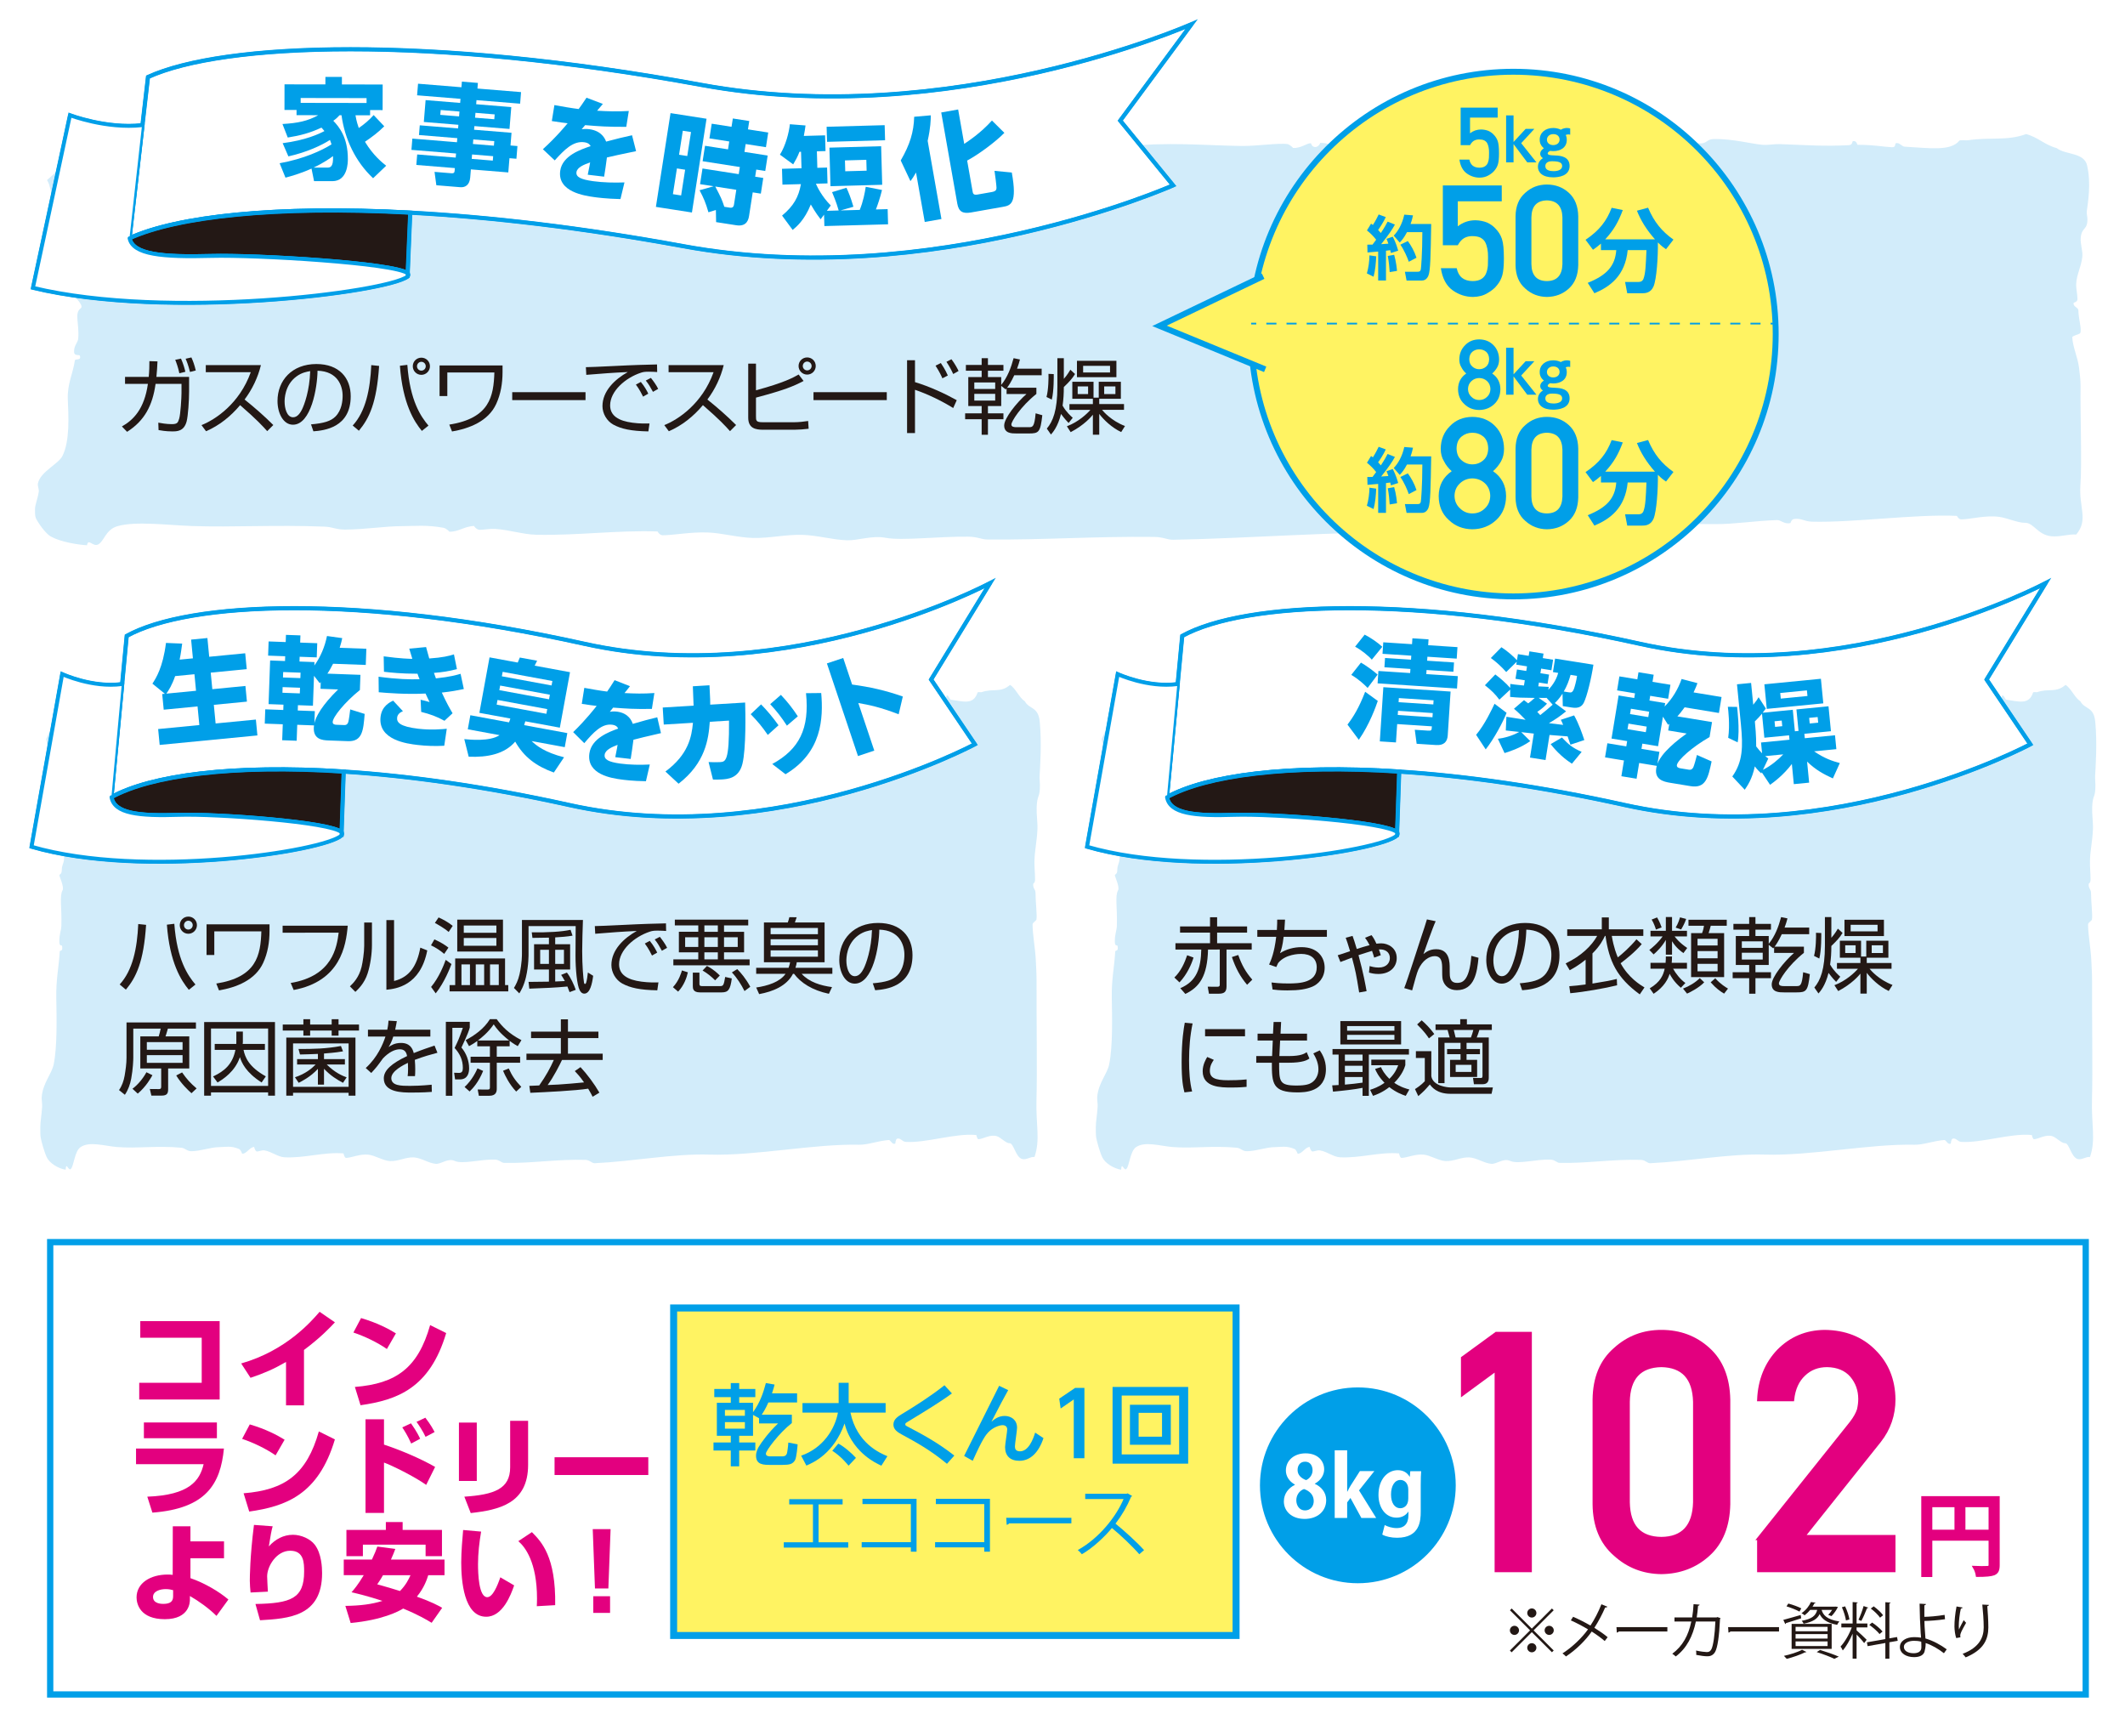 <?xml version="1.0" encoding="utf-8"?>
<!-- Generator: Adobe Illustrator 15.1.0, SVG Export Plug-In  -->
<!DOCTYPE svg PUBLIC "-//W3C//DTD SVG 1.1//EN" "http://www.w3.org/Graphics/SVG/1.1/DTD/svg11.dtd">
<svg version="1.1"
	 xmlns="http://www.w3.org/2000/svg" xmlns:xlink="http://www.w3.org/1999/xlink" xmlns:a="http://ns.adobe.com/AdobeSVGViewerExtensions/3.0/"
	 x="0px" y="0px" width="508px" height="415px" viewBox="-6.992 -4.582 508 415" enable-background="new -6.992 -4.582 508 415"
	 xml:space="preserve">
<defs>
	
		<pattern  x="-514.241" y="-686.224" width="15.572" height="15.573" patternUnits="userSpaceOnUse" id="新規パターンスウォッチ_1" viewBox="9.346 -17.131 15.572 15.573" overflow="visible">
		<g>
			<polygon fill="none" points="9.346,-1.558 9.346,-17.131 24.918,-17.131 24.918,-1.558 			"/>
			<path fill="#FFDF00" d="M9.346,0c0.859,0,1.557-0.697,1.557-1.558c0-0.859-0.697-1.558-1.557-1.558
				c-0.861,0-1.559,0.698-1.559,1.558C7.787-0.697,8.484,0,9.346,0z"/>
			<path fill="#FFDF00" d="M17.131,0c0.859,0,1.559-0.697,1.559-1.558c0-0.859-0.699-1.558-1.559-1.558s-1.557,0.698-1.557,1.558
				C15.574-0.697,16.271,0,17.131,0z"/>
			<path fill="#FFDF00" d="M24.918,0c0.859,0,1.559-0.697,1.559-1.558c0-0.859-0.699-1.558-1.559-1.558
				c-0.861,0-1.559,0.698-1.559,1.558C23.359-0.697,24.057,0,24.918,0z"/>
			<path fill="#FFDF00" d="M9.346-7.787c0.859,0,1.557-0.697,1.557-1.557c0-0.86-0.697-1.558-1.557-1.558
				c-0.861,0-1.559,0.697-1.559,1.558C7.787-8.484,8.484-7.787,9.346-7.787z"/>
			<path fill="#FFDF00" d="M17.131-7.787c0.859,0,1.559-0.697,1.559-1.557c0-0.86-0.699-1.558-1.559-1.558s-1.557,0.697-1.557,1.558
				C15.574-8.484,16.271-7.787,17.131-7.787z"/>
			<path fill="#FFDF00" d="M24.918-7.787c0.859,0,1.559-0.697,1.559-1.557c0-0.86-0.699-1.558-1.559-1.558
				c-0.861,0-1.559,0.697-1.559,1.558C23.359-8.484,24.057-7.787,24.918-7.787z"/>
			<path fill="#FFDF00" d="M9.346-15.573c0.859,0,1.557-0.697,1.557-1.558s-0.697-1.558-1.557-1.558
				c-0.861,0-1.559,0.697-1.559,1.558S8.484-15.573,9.346-15.573z"/>
			<path fill="#FFDF00" d="M17.131-15.573c0.859,0,1.559-0.697,1.559-1.558s-0.699-1.558-1.559-1.558s-1.557,0.697-1.557,1.558
				S16.271-15.573,17.131-15.573z"/>
			<path fill="#FFDF00" d="M24.918-15.573c0.859,0,1.559-0.697,1.559-1.558s-0.699-1.558-1.559-1.558
				c-0.861,0-1.559,0.697-1.559,1.558S24.057-15.573,24.918-15.573z"/>
			<path fill="#FFDF00" d="M1.559-15.573c0.859,0,1.557-0.697,1.557-1.558s-0.697-1.558-1.557-1.558C0.697-18.688,0-17.991,0-17.131
				S0.697-15.573,1.559-15.573z"/>
			<path fill="#FFDF00" d="M21.023-3.894c0.861,0,1.559-0.697,1.559-1.558c0-0.859-0.697-1.558-1.559-1.558
				c-0.859,0-1.557,0.698-1.557,1.558C19.467-4.591,20.164-3.894,21.023-3.894z"/>
			<path fill="#FFDF00" d="M13.236-3.894c0.861,0,1.559-0.697,1.559-1.558c0-0.859-0.697-1.558-1.559-1.558
				c-0.859,0-1.557,0.698-1.557,1.558C11.68-4.591,12.377-3.894,13.236-3.894z"/>
			<path fill="#FFDF00" d="M21.023-11.68c0.861,0,1.559-0.697,1.559-1.558c0-0.859-0.697-1.558-1.559-1.558
				c-0.859,0-1.557,0.698-1.557,1.558C19.467-12.377,20.164-11.68,21.023-11.68z"/>
			<path fill="#FFDF00" d="M13.236-11.68c0.861,0,1.559-0.697,1.559-1.558c0-0.859-0.697-1.558-1.559-1.558
				c-0.859,0-1.557,0.698-1.557,1.558C11.68-12.377,12.377-11.68,13.236-11.68z"/>
			<path fill="#FFDF00" d="M5.451-11.68c0.859,0,1.559-0.697,1.559-1.558c0-0.859-0.699-1.558-1.559-1.558s-1.557,0.698-1.557,1.558
				C3.895-12.377,4.592-11.68,5.451-11.68z"/>
		</g>
	</pattern>
</defs>
<path fill-rule="evenodd" clip-rule="evenodd" fill="#D2ECFA" d="M10.282,34.098c1.662-2.334,2.936-4.947,8.564-4.442
	c3.216,1.895,8.164,3.388,11.848,3.673c9.8,0.762,20.571-0.099,31.563-0.167c8.98-0.056,15.229,0.08,22.442,0.163
	c2.795,0.029,5.213,0.8,7.478,0.729c1.871-0.064,2.419-0.927,3.602-1.15c5.827-1.102,11.96-0.535,17.104-0.652
	c21.873-0.496,43.091,0.667,63.698,0.536c4.027-0.025,7.104-0.07,8.13-1.3c0.523-0.625,1.609,0.914,1.263,0.937
	c3.701-0.296,7.15-1.287,10.419-1.389c2.493-0.074,4.438,0.62,7.066,0.706c2.484,0.085,5.372-0.265,8.108-0.313
	c8.518-0.148,17.49-0.024,23.052,0.084c2.991,0.05,7.888-0.366,9.105-0.359c0.899,0.005,1.114,0.911,1.218,0.923
	c1.155,0.117,0.784-0.962,1.048-1.016c1.023-0.216,1.106,0.921,1.227,0.928c1.615,0.053,2.366-1.087,3.312-1.104
	c-0.286,0.005,0.721,0.836,1.213,0.923c4.317,0.736,7.014-1.035,10.064-1.364c10.494-1.15,18.896-0.274,27.992-0.136
	c3.689,0.051,9.026-0.788,11.049-0.437c0.42,0.07,1.453,0.93,1.183,0.912c1.992,0.126,3.34-1.148,4.309-1.129
	c0.192,0.005,0.151,0.952,1.189,0.91c0.624-0.026,1.271-1.005,1.011-0.994c2.033-0.037,2.523,0.648,4.463,0.778
	c3.018,0.2,5.794,0.631,8.815,0.598c3.073-0.037,6.666-1.213,9.689-1.333c2.418-0.1,4.906,0.474,7.646,0.639
	c1.422,0.091,2.88-0.256,4.309-0.169c1.049,0.063,0.737,0.778,1.156,0.898c1.026,0.292,1.95-1.029,2.068-1.027
	c5.762,0.086,11.215,0.36,17.186,0.253c0.194-0.006-0.135-1.128,0.979-0.978c0.317,0.04,0.119,0.838,1.145,0.895
	c5.101,0.27,9.102-0.432,13.762-0.555c3.918-0.104,4.424,0.832,5.265-0.211c0.843-1.055,10.139-0.438,11.528-0.464
	c1.364-0.028,1.492,0.941,3.205,0.8c1.363-0.106,1.33-1.03,3.043-1.051c4.538-0.054,9.034,1.193,11.578,1.388
	c1.364,0.105,2.767-0.214,4.132-0.167c6.411,0.223,10.459,0.576,16.51,0.25c0.903-0.047,0.762-0.922,0.941-0.962
	c0.881-0.194,1.055,0.875,1.101,0.876c4.166,0.003,5.992,0.484,8.236,0.58c1.047,0.047,0.629-0.867,0.932-0.953
	c0.883-0.252,1.386,0.791,2.113,0.824c5.822,0.307,11.005,1.154,13.06-1.444c0.156-0.197,1.72-0.042,2.014-0.084
	c5.46-0.83,9.282,0.212,13.955-1.486c2.797,0.736,4.479,2.605,7.277,3.34c2.174,1.678,6.659,0.992,7.316,4.229
	c0.985,4.356,0.17,8.783-0.091,10.89c-0.069,0.572,0.138,1.225,0.152,1.803c0.051,2.818-1.396,1.866-1.605,4.608
	c-0.115,1.486,0.554,3.052,0.377,4.521c-0.291,2.493-1.378,4.202-1.455,6.427c-0.047,1.196,0.303,2.413,0.301,3.615
	c-0.007,0.794-0.876,0.738-0.914,0.952c-0.182,0.876,1.134,1.063,1.134,1.758c0.034,2.095,0.841,4.44,0.45,5.418
	c-0.109,0.281-1.917,0.615-1.903,1.01c0.071,2.202,1.299,4.809,1.596,7.174c0.182,1.461,0.393,3.05,0.377,4.515
	c-0.097,6.589,0.354,18.407-0.033,23.591c-0.41,5.398,1.981,8.308-1.003,11.863c-1.831-0.146-3.908,0.619-5.958,0.411
	c-3.313-0.342-4.187-3.255-6.287-3.213c-1.692,0.031-4.281-1.164-6.149-1.416c-3.281-0.447-6.767,0.56-9.038,0.602
	c-0.72,0.018-1.081-0.843-1.081-0.843c-10.142-0.446-24.79,1.655-34.674,1.386c-1.833-0.051-2.459-0.848-4.19-0.65
	c-0.801,0.088-0.878,0.97-0.95,0.993c-1.505,0.317-2.254-0.749-3.174-0.724c-5.217,0.166-10.436,1.001-14.519,0.96
	c-22.069-0.216-51.083,2.281-73.518,2c-17.713-0.223-37.577,1.385-56.311,1.747c-1.472,0.021-2.313-0.645-4.556-0.676
	c-14.235-0.166-26.349,0.728-39.811,0.614c-1.563-0.01-2.322-0.646-4.669-0.675c-7.054-0.082-15.806,0.998-19.702,0.272
	c-3.381-0.635-6.595,0.68-9.292,0.587c-3.504-0.125-7.065-1.197-10.691-1.299c-3.95-0.106-7.637,0.824-11.759,0.741
	c-3.455-0.069-7.441-1.188-10.817-1.306c-4.13-0.144-7.809,0.611-10.711,0.666c-0.842,0.018-1.299-0.916-1.279-0.912
	c-9.746-0.326-19.014,0.992-28.949,0.789c-3.173-0.059-6.45-1.173-9.896-1.399c-1.181-0.079-2.465,0.202-3.651,0.225
	c-0.74,0.016-1.507-0.921-1.323-0.93c-2.382,0.062-3.758,1.452-6.017,1.378c0.192,0.003-0.751-0.825-1.315-0.932
	c-4.152-0.75-6.65-0.415-9.918-0.4c-4.229,0.011-8.881,0.799-13.6,0.824c-2.314,0.004-2.853-0.625-5.062-0.708
	c-11.872-0.459-21.769,0.193-31.533-0.142c-6.146-0.223-13.508-1.217-17.864,0.037c-2.908,0.835-3.222,3.819-4.719,4.409
	c-1.234,0.485-2.27-1.6-2.561,0.155c-3.598-0.236-7.902-1.315-9.266-2.54c-1.364-1.222-2.693-3.319-2.966-3.963
	c-0.225-0.553-0.189-1.469-0.195-2.058c-0.009-1.167,0.611-2.389,0.894-4.189c0.115-0.66-0.327-1.401-0.193-2.056
	c0.603-2.796,4.865-4.586,5.852-6.531c1.83-3.609,1.447-9.702,1.291-13.494c-0.154-3.82,1.216-6.113,1.695-9.375
	c0.063-0.429,1.604,0.125,1.186-1.088c-0.148-0.416-1.351,0.22-1.382-0.968c-0.049-1.499,0.908-2.176,0.988-3.142
	c0.303-3.732-1.015-6.044,0.608-7.252c0.875-0.659-1.615-2.806-1.582-3.021c0.044-0.291,1.144-0.109,1.188-1.089
	C11.972,63.94,12.83,63.75,13,62.878c0.792-3.986-0.773-15.143-1.554-16.441c-0.253-0.424-2.212-1.263-2.754-1.959
	c-0.445-0.553-2.268-1.296-2.765-1.949c-1.064-1.417-0.79-2.629-1.67-4.071C6.027,36.837,7.823,35.23,10.282,34.098z"/>
<g>
	<path fill="#FFFFFF" d="M277.85,1.201L260.809,24.25l12.634,15.471c0,0-57.458,25.49-117.164,14.523
		c-24.236-4.448-46.213-6.986-65.197-7.999c-32.214-1.728-55.796,0.941-67.12,6.11l3.098-26.989l1.326-11.544
		C46.382,5.617,95.335,3.72,160.7,15.718C220.021,26.613,277.115,1.521,277.85,1.201z"/>
	
		<pattern  id="SVGID_2_" xlink:href="#譁ｰ隕上ヱ繧ｿ繝ｼ繝ｳ繧ｹ繧ｦ繧ｩ繝メ_1" patternTransform="matrix(0.3 0 0 0.3 -4674.156 -3943.938)">
	</pattern>
	<path fill="url(#SVGID_2_)" d="M277.85,1.201L260.809,24.25l12.634,15.471c0,0-57.458,25.49-117.164,14.523
		c-24.236-4.448-46.213-6.986-65.197-7.999c-32.214-1.728-55.796,0.941-67.12,6.11l3.098-26.989l1.326-11.544
		C46.382,5.617,95.335,3.72,160.7,15.718C220.021,26.613,277.115,1.521,277.85,1.201z"/>
	<path fill="none" stroke="#009FE8" stroke-miterlimit="10" d="M277.85,1.201L260.809,24.25l12.634,15.471
		c0,0-57.458,25.49-117.164,14.523c-24.236-4.448-46.213-6.986-65.197-7.999c-32.214-1.728-55.796,0.941-67.12,6.11l3.098-26.989
		l1.326-11.544C46.382,5.617,95.335,3.72,160.7,15.718C220.021,26.613,277.115,1.521,277.85,1.201z"/>
</g>
<path fill="#231815" stroke="#009FE8" stroke-miterlimit="10" d="M91.082,46.246l-0.013,0.267L90.471,60.77
	c-3.026-2.48-36.291-4.441-46.925-4.155c-11.688,0.318-18.797-0.312-19.584-4.258C35.286,47.187,58.867,44.519,91.082,46.246z"/>
<path fill="#FFFFFF" stroke="#009FE8" stroke-miterlimit="10" d="M90.471,60.77l-0.033,0.739
	c-5.051,3.793-57.315,10.421-89.529,2.689l8.842-41.214c0,0,8.686,3.317,17.212,2.37l0.096,0.014l-3.098,26.989
	c0.787,3.946,7.896,4.577,19.584,4.258C54.18,56.329,87.445,58.29,90.471,60.77z"/>
<path fill="none" stroke="#009FE8" stroke-width="0.888" stroke-linecap="round" stroke-linejoin="round" stroke-miterlimit="10" d="
	M277.855,1.196l-0.005,0.005c-0.735,0.319-57.83,25.412-117.15,14.517C95.335,3.72,46.382,5.617,28.386,13.823L27.06,25.367
	l-3.098,26.989c11.324-5.169,34.906-7.838,67.12-6.11c18.984,1.013,40.961,3.551,65.197,7.999
	c59.706,10.967,117.164-14.523,117.164-14.523L260.809,24.25L277.85,1.201"/>
<g>
	<path fill="#FFFFFF" d="M23.961,52.356c0.787,3.946,7.896,4.577,19.584,4.258c10.634-0.286,43.899,1.675,46.925,4.155
		c0.301,0.241,0.306,0.486-0.033,0.739c-5.051,3.793-57.315,10.421-89.529,2.689l8.842-41.214c0,0,8.686,3.317,17.212,2.37"/>
	
		<pattern  id="SVGID_3_" xlink:href="#譁ｰ隕上ヱ繧ｿ繝ｼ繝ｳ繧ｹ繧ｦ繧ｩ繝メ_1" patternTransform="matrix(0.3 0 0 0.3 -4672.403 -3944.562)">
	</pattern>
	<path fill="url(#SVGID_3_)" d="M23.961,52.356c0.787,3.946,7.896,4.577,19.584,4.258c10.634-0.286,43.899,1.675,46.925,4.155
		c0.301,0.241,0.306,0.486-0.033,0.739c-5.051,3.793-57.315,10.421-89.529,2.689l8.842-41.214c0,0,8.686,3.317,17.212,2.37"/>
	
		<path fill="none" stroke="#009FE8" stroke-width="0.888" stroke-linecap="round" stroke-linejoin="round" stroke-miterlimit="10" d="
		M23.961,52.356c0.787,3.946,7.896,4.577,19.584,4.258c10.634-0.286,43.899,1.675,46.925,4.155c0.301,0.241,0.306,0.486-0.033,0.739
		c-5.051,3.793-57.315,10.421-89.529,2.689l8.842-41.214c0,0,8.686,3.317,17.212,2.37"/>
</g>
<polyline fill="none" stroke="#009FE8" stroke-width="0.888" stroke-linecap="round" stroke-linejoin="round" stroke-miterlimit="10" points="
	90.438,61.509 90.471,60.77 91.068,46.513 "/>
<path fill="#231815" d="M354.393,379.874l4.81,4.809l4.809-4.809l0.423,0.421l-4.808,4.809l4.808,4.809l-0.423,0.424l-4.809-4.809
	l-4.823,4.823l-0.42-0.424l4.823-4.823l-4.809-4.809L354.393,379.874z M355.051,386.196c-0.598,0-1.092-0.496-1.092-1.092
	c0-0.597,0.494-1.093,1.092-1.093c0.596,0,1.092,0.496,1.092,1.093C356.143,385.731,355.618,386.196,355.051,386.196z
	 M358.11,380.952c0-0.6,0.496-1.095,1.093-1.095c0.6,0,1.094,0.495,1.094,1.095c0,0.597-0.494,1.092-1.094,1.092
	C358.578,382.044,358.11,381.518,358.11,380.952z M360.297,389.258c0,0.597-0.494,1.092-1.094,1.092
	c-0.597,0-1.093-0.495-1.093-1.092s0.496-1.092,1.093-1.092C359.831,388.166,360.297,388.688,360.297,389.258z M363.357,384.011
	c0.597,0,1.093,0.496,1.093,1.093c0,0.597-0.496,1.092-1.093,1.092s-1.093-0.496-1.093-1.092
	C362.264,384.477,362.787,384.011,363.357,384.011z"/>
<path fill="#231815" d="M369.079,381.855c1.371,0.596,2.815,1.326,4.141,2.099c0.933-1.4,1.893-3.235,2.623-5.087l1.427,0.583
	c-0.058,0.133-0.261,0.204-0.525,0.177c-0.668,1.542-1.618,3.377-2.591,4.867c1.12,0.698,2.286,1.486,3.174,2.242l-0.698,0.919
	c-0.801-0.699-1.896-1.499-3.104-2.272c-1.502,2.141-3.687,4.313-6.166,5.959c-0.173-0.217-0.583-0.567-0.831-0.729
	c2.435-1.573,4.663-3.744,6.108-5.755c-1.327-0.787-2.741-1.53-4.111-2.144L369.079,381.855z"/>
<path fill="#231815" d="M379.438,384.331h12.168v1.037h-11.615c-0.088,0.146-0.276,0.247-0.466,0.275L379.438,384.331z"/>
<path fill="#231815" d="M404.323,382.189c-0.027,0.058-0.057,0.13-0.129,0.191c-0.189,4.195-0.596,6.833-1.167,7.868
	c-0.583,1.005-1.428,1.049-1.909,1.049c-0.566,0-1.604-0.129-2.608-0.333c0.03-0.292,0-0.73-0.043-1.038
	c1.091,0.248,2.214,0.366,2.549,0.366c0.526,0,0.816-0.133,1.123-0.685c0.438-0.89,0.8-3.338,0.947-6.617h-4.664
	c-0.728,3.483-2.17,6.369-4.809,8.35c-0.174-0.189-0.553-0.465-0.831-0.641c2.522-1.893,3.849-4.386,4.547-7.709h-4.022v-0.977
	h4.225c0.177-1.034,0.263-1.967,0.336-3.175l1.441,0.116c-0.013,0.16-0.146,0.248-0.363,0.261c-0.088,1.064-0.16,1.865-0.321,2.798
	h4.724l0.231-0.088L404.323,382.189z"/>
<path fill="#231815" d="M406.128,384.331h12.17v1.037h-11.617c-0.088,0.146-0.278,0.247-0.464,0.275L406.128,384.331z"/>
<path fill="#231815" d="M419.326,382.597c1.065-0.278,2.61-0.729,4.154-1.166l0.117,0.786c-1.34,0.437-2.739,0.892-3.627,1.152
	c-0.017,0.117-0.088,0.19-0.176,0.233L419.326,382.597z M424.851,390.263c-0.058,0.074-0.176,0.119-0.322,0.088
	c-1.164,0.583-2.943,1.193-4.386,1.56c-0.173-0.189-0.48-0.539-0.671-0.715c1.43-0.305,3.253-0.858,4.332-1.456L424.851,390.263z
	 M420.523,378.693c1.033,0.275,2.388,0.771,3.103,1.15l-0.437,0.773c-0.699-0.394-2.055-0.933-3.104-1.254L420.523,378.693z
	 M421.31,389.533v-5.973h9.575v5.973H421.31z M422.257,384.259v1.065h7.651v-1.065H422.257z M422.257,385.992v1.079h7.651v-1.079
	H422.257z M422.257,387.742v1.106h7.651v-1.106H422.257z M428.479,380.207c0.35,1.197,1.194,2.303,4.24,2.77
	c-0.19,0.19-0.42,0.553-0.523,0.801c-2.568-0.452-3.645-1.458-4.185-2.564c-0.522,1.106-1.573,1.852-3.833,2.303
	c-0.072-0.204-0.292-0.54-0.451-0.699c2.434-0.437,3.351-1.21,3.703-2.611h-1.678c-0.364,0.455-0.815,0.891-1.339,1.298
	c-0.174-0.19-0.51-0.394-0.743-0.495c1.123-0.772,1.865-1.793,2.259-2.682l1.092,0.159c-0.014,0.102-0.103,0.162-0.275,0.176
	c-0.119,0.248-0.263,0.509-0.437,0.773h5.305l0.172-0.017l0.584,0.074c-0.19,0.553-1.021,1.72-1.529,2.202l-0.788-0.292
	c0.319-0.306,0.655-0.759,0.947-1.197H428.479z M431.512,391.91c-0.949-0.481-2.552-1.092-4.199-1.617l0.801-0.512
	c1.618,0.499,3.398,1.123,4.477,1.604L431.512,391.91z"/>
<path fill="#231815" d="M436.841,384.392v0.712c0.509,0.41,2.055,1.879,2.405,2.245l-0.597,0.801
	c-0.306-0.452-1.167-1.399-1.808-2.055v5.772h-0.946v-5.976c-0.657,1.53-1.53,3.09-2.36,4.008c-0.102-0.277-0.353-0.698-0.526-0.933
	c0.978-1.021,2.083-2.9,2.683-4.575h-2.493v-0.933h2.697v-5.118l1.224,0.089c-0.016,0.102-0.088,0.159-0.278,0.189v4.84h2.581v0.933
	H436.841z M434.101,379.362c0.482,0.99,0.905,2.289,1.034,3.133l-0.83,0.234c-0.129-0.845-0.523-2.157-0.978-3.147L434.101,379.362z
	 M439.625,379.667c-0.044,0.087-0.146,0.146-0.291,0.146c-0.336,0.891-0.907,2.217-1.358,3.031
	c-0.159-0.058-0.538-0.233-0.684-0.275c0.423-0.861,0.963-2.289,1.224-3.279L439.625,379.667z M446.677,387.597l-1.995,0.349v3.935
	h-0.963v-3.758l-4.24,0.756l-0.175-0.919l4.415-0.77v-8.818l1.255,0.088c-0.018,0.102-0.088,0.173-0.292,0.204v8.351l1.836-0.32
	L446.677,387.597z M440.559,383.238c0.916,0.597,1.98,1.503,2.49,2.144c-0.582,0.465-0.641,0.539-0.713,0.61
	c-0.496-0.64-1.546-1.574-2.463-2.201L440.559,383.238z M440.935,379.362c0.848,0.613,1.808,1.502,2.245,2.13l-0.729,0.58
	c-0.421-0.64-1.371-1.557-2.216-2.184L440.935,379.362z"/>
<path fill="#231815" d="M457.721,390.57c-1.255-0.993-2.842-1.939-4.373-2.435c0.029,0.569-0.074,1.313-0.189,1.689
	c-0.116,1.211-1.24,1.678-2.582,1.678c-1.879,0-3.365-0.918-3.379-2.391c-0.03-1.472,1.515-2.377,3.352-2.391
	c0.509,0,1.166,0.029,1.707,0.131c0-0.392-0.075-0.729-0.089-1.063c-0.132-1.91-0.249-4.969-0.265-7.068l1.518,0.088
	c0,0.146-0.13,0.278-0.378,0.306c-0.017,0.393,0,2.317,0,2.753c0.947,0,3.074-0.16,4.837-0.465l0.102,1.035
	c-1.661,0.261-3.818,0.407-4.924,0.42c0,0.832,0.026,1.167,0.246,4.185c1.879,0.553,3.657,1.543,5.088,2.594L457.721,390.57z
	 M450.52,387.597c-1.398,0.03-2.373,0.611-2.373,1.441c0,1.064,1.149,1.532,2.315,1.532c1.02,0,1.866-0.366,1.866-1.4
	c0-0.335,0-0.933-0.031-1.356C451.716,387.641,451.076,387.597,450.52,387.597z"/>
<path fill="#231815" d="M460.659,386.942c-0.278-0.787-0.408-1.926-0.424-2.741c0-1.369,0.146-2.957,0.499-4.809l1.455,0.248
	c-0.058,0.19-0.234,0.233-0.421,0.248c-0.292,1.21-0.498,3.059-0.498,4.239c0,0.322,0.016,0.583,0.044,0.787
	c0.292-0.713,0.83-1.703,1.14-2.259c0.129,0.19,0.42,0.496,0.566,0.641c-1.079,1.94-1.397,2.493-1.397,3.107
	c0,0.115,0.012,0.23,0.045,0.363L460.659,386.942z M468.469,379.013c-0.014,0.176-0.131,0.248-0.38,0.322
	c0.104,1.266,0.249,3.378,0.249,5.057c-0.014,2.811-1.035,5.348-5.421,7.169c-0.159-0.233-0.508-0.627-0.729-0.847
	c3.978-1.513,5.043-3.918,5.043-6.309c0-1.794-0.176-3.907-0.335-5.465L468.469,379.013z"/>
<g>
	<g>
		<path fill="#231815" d="M38.213,85.506v3.434c0,2.17-0.237,5.86-0.594,7.222c-0.63,2.368-2.328,2.368-3.453,2.368
			c-1.557,0-2.781-0.237-3.254-0.316l-0.061-1.776c0.595,0.119,1.976,0.356,3.216,0.356c1.343,0,1.48-0.356,1.777-1.324
			c0.316-1.005,0.553-4.99,0.553-6.116v-2.189h-6.196c-0.731,5.189-2.625,8.8-6.81,11.464l-1.241-1.283
			c2.743-1.539,5.365-4.164,6.216-10.181H22.9v-1.658h5.665c0.138-1.381,0.157-2.685,0.157-3.769l1.934,0.058
			c-0.061,1.264-0.118,2.369-0.256,3.711H38.213z M35.883,84.638c-0.314-1.48-0.691-2.488-0.985-3.216l1.381-0.296
			c0.572,1.34,0.829,2.249,1.046,3.156L35.883,84.638z M38.428,84.322c-0.433-1.736-0.828-2.663-1.045-3.157l1.38-0.315
			c0.435,0.967,0.713,1.736,1.046,3.117L38.428,84.322z"/>
		<path fill="#231815" d="M41.177,97.029c3.315-1.321,9.076-5.11,11.781-12.649H42.203v-1.696h13.182
			c-0.732,2.979-2.072,5.78-3.907,8.228c2.388,1.914,4.696,3.928,6.867,6.097l-1.461,1.461c-1.105-1.243-2.544-2.802-6.473-6.216
			c-2.229,2.645-4.953,4.873-8.149,6.235L41.177,97.029z"/>
		<path fill="#231815" d="M67.358,96.853c3.098-0.276,4.737-0.771,5.841-1.876c1.521-1.52,1.717-3.769,1.717-4.973
			c0-2.309-1.146-5.839-5.999-5.978c-0.038,3.966-1.519,12.905-5.879,12.905c-2.309,0-3.689-2.762-3.689-5.664
			c0-4.893,3.434-8.84,9.293-8.84c5.483,0,8.207,3.355,8.207,7.696c0,7.5-6.314,8.189-8.919,8.385L67.358,96.853z M63.866,85.407
			c-2.822,2.071-2.822,5.505-2.822,6.018c0,1.481,0.495,3.729,2.033,3.729c1.046,0,1.697-1.045,2.091-1.795
			c0.591-1.166,1.854-4.598,1.994-9.235C66.453,84.243,65.168,84.44,63.866,85.407z"/>
		<path fill="#231815" d="M77.323,97.127c3.117-3.373,4.181-8.642,4.44-14.442l1.874,0.197c-0.573,8.84-2.37,12.529-4.834,15.49
			L77.323,97.127z M90.386,82.625c0.63,8.623,3.255,12.392,5.051,14.522l-1.579,1.263c-1.815-2.19-4.578-6.453-5.249-15.57
			L90.386,82.625z M95.792,82.961c0,1.105-0.908,2.051-2.052,2.051c-1.145,0-2.053-0.927-2.053-2.051
			c0-1.166,0.927-2.053,2.053-2.053C94.865,80.908,95.792,81.795,95.792,82.961z M92.694,82.961c0,0.572,0.454,1.045,1.046,1.045
			c0.572,0,1.045-0.473,1.045-1.045c0-0.593-0.473-1.065-1.045-1.065C93.167,81.896,92.694,82.368,92.694,82.961z"/>
		<path fill="#231815" d="M113.145,82.763v1.599c0,2.604-0.415,5.229-1.519,7.617c-1.896,4.125-6.414,5.86-10.557,6.569
			l-0.652-1.637c9.61-1.52,10.595-6.708,10.774-12.471H99.944v5.644h-1.854v-7.321H113.145z"/>
		<path fill="#231815" d="M132.981,89.156v1.895h-17.521v-1.895H132.981z"/>
		<path fill="#231815" d="M150.114,84.343c-0.631-0.04-1.244-0.08-2.034-0.08c-1.084,0-1.381,0.099-1.834,0.236
			c-3.748,1.225-7.379,4.421-7.379,7.815c0,2.466,1.995,3.709,5.368,4.145c1.774,0.236,3.178,0.196,4.044,0.177l-0.275,1.895
			c-4.163-0.08-6.474-0.593-8.367-1.618c-1.58-0.869-2.605-2.664-2.605-4.42c0-3.591,2.922-6.393,6.059-8.148
			c-3.888,0.177-5.762,0.334-9.924,0.669l-0.1-1.835c1.637,0,10.595-0.492,12.587-0.532c0.553-0.019,4.025-0.099,4.42-0.118
			L150.114,84.343z M146.74,90.222c-0.198-0.395-0.809-1.677-1.717-2.881l1.184-0.632c0.968,1.184,1.461,2.15,1.777,2.802
			L146.74,90.222z M149.106,89.077c-0.69-1.243-0.965-1.755-1.717-2.702l1.225-0.631c0.492,0.612,1.362,1.794,1.736,2.624
			L149.106,89.077z"/>
		<path fill="#231815" d="M151.813,97.029c3.316-1.321,9.077-5.11,11.781-12.649H152.84v-1.696h13.182
			c-0.732,2.979-2.072,5.78-3.907,8.228c2.388,1.914,4.696,3.928,6.867,6.097l-1.46,1.461c-1.106-1.243-2.545-2.802-6.474-6.216
			c-2.229,2.645-4.953,4.873-8.15,6.235L151.813,97.029z"/>
		<path fill="#231815" d="M173.73,82.329v6.374c6.809-1.834,8.939-3.06,10.201-3.769l1.184,1.54
			c-2.407,1.262-4.499,2.15-11.385,3.985v4.419c0,1.085,0,1.461,1.618,1.461h7.558c0.946,0,2.369-0.139,3.296-0.297l0.119,1.855
			c-0.87,0.12-2.468,0.238-3.395,0.238h-7.417c-1.876,0-3.632-0.317-3.632-2.902V82.329H173.73z M188.018,82.902
			c0,1.104-0.888,2.051-2.052,2.051c-1.126,0-2.053-0.927-2.053-2.051c0-1.165,0.946-2.052,2.053-2.052
			C187.091,80.85,188.018,81.737,188.018,82.902z M184.92,82.902c0,0.573,0.473,1.046,1.046,1.046c0.591,0,1.064-0.473,1.064-1.046
			c0-0.593-0.493-1.066-1.064-1.066C185.393,81.835,184.92,82.309,184.92,82.902z"/>
		<path fill="#231815" d="M205.002,89.156v1.895h-17.521v-1.895H205.002z"/>
		<path fill="#231815" d="M211.745,81.519v5.231c3.552,1.064,7.261,2.801,9.984,4.32l-0.847,1.874
			c-2.804-1.736-6.119-3.334-9.137-4.358v10.338h-1.893V81.519H211.745z M218.296,85.842c-0.218-0.513-0.671-1.52-1.638-3.021
			l1.263-0.631c0.237,0.355,1.065,1.559,1.676,2.979L218.296,85.842z M220.882,84.815c-0.397-0.868-0.832-1.717-1.618-2.92
			l1.202-0.613c0.809,1.086,1.342,2.072,1.698,2.803L220.882,84.815z"/>
		<path fill="#231815" d="M236.837,81.342c-0.196,0.73-0.375,1.361-0.691,2.191h5.882v1.579h-6.551
			c-0.79,1.696-1.343,2.485-1.717,2.979h7.005v1.481c-3.83,3.058-5.979,6.61-5.979,7.3c0,0.613,0.691,0.651,1.241,0.651h2.922
			c0.908,0,1.342,0,1.637-3.315l1.598,0.454c-0.454,4.045-0.828,4.361-3.155,4.361h-3.021c-1.125,0-2.938,0-2.938-1.914
			c0-1.757,2.98-5.447,5.326-7.518h-4.754v-1.342c-0.041,0.06-0.08,0.119-0.198,0.256l-1.087-0.85v4.816h-3.175v1.736h3.708v1.421
			h-3.708v3.71h-1.499v-3.71h-3.949v-1.421h3.949v-1.736h-3.197v-6.925h3.197v-1.52h-3.77v-1.381h3.77v-1.617h1.499v1.617h3.708
			v1.381h-3.708v1.52h3.175v1.873c1.502-1.834,2.349-4.103,2.96-6.391L236.837,81.342z M230.918,86.828h-4.994v1.559h4.994V86.828z
			 M230.918,89.551h-4.994v1.618h4.994V89.551z"/>
		<path fill="#231815" d="M243.181,90.3c0.474-1.677,0.515-4.695,0.474-5.525l1.262,0.06c0,0.295,0.062,4.064-0.473,6.096
			L243.181,90.3z M250.01,84.815c-0.751,1.185-1.343,1.813-2.686,3.117c0,1.58-0.077,2.921-0.294,4.441
			c0.886,1.559,2.011,2.525,2.427,2.899l-0.988,1.243c-0.354-0.354-0.867-0.888-1.815-2.151c-0.768,3.079-1.973,4.42-2.408,4.914
			l-0.985-1.421c1.439-1.696,2.526-4.302,2.526-10.024v-6.806h1.538v4.952c0.179-0.197,0.908-1.046,1.56-2.19L250.01,84.815z
			 M255.671,90.459v-3.79h5.289v4.065h-5.17v1.264h5.921v1.381h-5.25c0.355,0.433,2.19,2.603,5.486,3.866l-0.908,1.442
			c-2.289-1.065-4.261-3.019-5.249-4.341v4.973h-1.519v-4.775c-0.336,0.416-2.033,2.466-5.31,4.164l-0.905-1.402
			c2.761-1.025,4.872-3.037,5.624-3.925h-5.013v-1.381h5.604v-1.264h-4.914v-4.065h5.071v3.79H255.671z M259.895,81.659v3.906
			h-9.432v-3.906H259.895z M253.126,87.774h-2.487v1.835h2.487V87.774z M258.374,82.862h-6.433v1.579h6.433V82.862z M259.658,87.774
			h-2.685v1.835h2.685V87.774z"/>
	</g>
</g>
<g>
	<g>
		<path fill="#E3007F" stroke="#E3007F" stroke-width="0.778" stroke-miterlimit="10" d="M342.651,328.638v-8.629l8.047-5.868
			h8.123v56.668h-8.123v-48.08L342.651,328.638z"/>
		<path fill="#E3007F" stroke="#E3007F" stroke-width="0.778" stroke-miterlimit="10" d="M374.117,329.958
			c0.053-5.233,1.723-9.262,5.013-12.088c3.083-2.798,6.765-4.197,11.04-4.197c4.406,0,8.147,1.399,11.23,4.197
			c3.137,2.826,4.755,6.854,4.86,12.088v24.993c-0.104,5.208-1.723,9.225-4.86,12.05c-3.083,2.798-6.825,4.224-11.23,4.276
			c-4.275-0.052-7.957-1.478-11.04-4.276c-3.291-2.826-4.96-6.842-5.013-12.05V329.958z M398.138,330.465
			c-0.156-5.676-2.811-8.565-7.968-8.668c-5.183,0.103-7.828,2.992-7.929,8.668v24.021c0.102,5.726,2.747,8.614,7.929,8.666
			c5.157-0.052,7.812-2.94,7.968-8.666V330.465z"/>
		<path fill="#E3007F" stroke="#E3007F" stroke-width="0.778" stroke-miterlimit="10" d="M413.449,363.152l22.117-27.674
			c0.856-1.115,1.44-2.149,1.75-3.11c0.207-0.905,0.312-1.76,0.312-2.563c0-2.124-0.663-3.978-1.984-5.561
			c-1.373-1.58-3.317-2.396-5.83-2.447c-2.228,0-4.079,0.712-5.557,2.139c-1.53,1.425-2.438,3.434-2.72,6.023h-8.087
			c0.209-4.715,1.789-8.614,4.744-11.698c2.98-3.006,6.646-4.535,10.999-4.587c4.873,0.052,8.824,1.607,11.855,4.664
			c3.082,3.032,4.65,6.88,4.702,11.545c0,3.73-1.139,7.048-3.419,9.951l-18.23,22.852h21.649v8.124h-32.3V363.152z"/>
	</g>
</g>
<g>
	<g>
		<path fill="#E3007F" stroke="#E3007F" stroke-width="0.604" d="M470.753,353.326V369.5c0,0.6-0.079,1.064-0.236,1.395
			c-0.157,0.328-0.435,0.578-0.836,0.749c-0.63,0.259-1.974,0.387-4.032,0.387c-0.102-0.701-0.343-1.381-0.731-2.038
			c1.301,0.058,2.374,0.063,3.218,0.021c0.372,0,0.56-0.179,0.56-0.537v-6.113h-14.052v8.689h-2.038v-18.728H470.753z
			 M454.644,355.363v5.984h5.9v-5.984H454.644z M462.559,361.348h6.137v-5.984h-6.137V361.348z"/>
	</g>
</g>
<g>
	<rect x="154.048" y="308.05" fill="#FFF362" width="134.455" height="78.276"/>
	<path fill="#009FE8" d="M287.667,308.886v76.604H154.884v-76.604H287.667 M289.339,307.213H153.211v79.949h136.128V307.213
		L289.339,307.213z"/>
</g>
<path fill="#009FE8" d="M173.026,333.598v5.002h-3.305v1.59h3.857v1.929h-3.857v3.772h-2.014v-3.772h-4.132v-1.929h4.132v-1.59
	h-3.329v-7.883h3.329v-1.356h-3.943v-1.95h3.943v-1.42h2.014v1.42h3.857v1.95h-3.857v1.356h3.305v2.245
	c1.697-2.352,2.459-4.663,3.073-6.972l2.077,0.361c-0.126,0.529-0.253,1.06-0.614,2.097h5.998v2.185h-6.867
	c-0.636,1.441-1.186,2.33-1.59,2.924h7.205v1.992c-3.051,2.375-6.209,6.612-6.209,7.312c0,0.656,0.806,0.656,1.167,0.656h2.691
	c0.382,0,0.932-0.019,1.167-0.698c0.085-0.213,0.316-1.908,0.338-2.606l2.225,0.424c0,0.189-0.252,3.156-0.613,3.771
	c-0.553,0.952-1.293,1.145-3.054,1.145h-2.754c-1.676,0-3.519,0-3.519-2.184c0-0.89,0.405-1.736,0.635-2.119
	c0.68-1.122,2.375-3.475,4.642-5.616h-4.557v-1.229L173.026,333.598z M166.308,332.413v1.397h4.771v-1.397H166.308z
	 M166.308,335.337v1.547h4.771v-1.547H166.308z"/>
<path fill="#009FE8" d="M184.529,343.35c5.213-1.803,8.075-6.34,8.796-10.301h-8.477v-2.267h8.646v-4.854h2.394v4.854h8.837v2.267
	h-8.413c1.549,7.354,7.057,9.684,8.837,10.427l-1.438,2.267c-0.892-0.423-2.271-1.059-3.943-2.457
	c-1.251-1.04-3.857-3.563-4.853-7.632c-2.608,7.25-7.461,9.327-9.134,10.067L184.529,343.35z M193.411,340.466
	c1.271,0.613,3.285,2.353,4.217,3.412l-1.761,1.865c-0.275-0.339-1.821-2.267-3.898-3.561L193.411,340.466z"/>
<path fill="#009FE8" d="M220.574,328.47c-2.905,2.141-6.782,4.471-10.259,6.592c-0.804,0.486-0.889,0.527-0.889,0.803
	c0,0.255,0.085,0.297,0.826,0.679c2.969,1.568,6.826,3.583,10.895,6.781l-1.761,1.971c-3.961-3.304-7.606-5.277-10.658-6.931
	c-1.145-0.613-2.141-1.248-2.141-2.457c0-1.271,1.122-1.951,1.948-2.459c3.181-1.929,6.74-4.154,10.26-6.931L220.574,328.47z"/>
<path fill="#009FE8" d="M234.025,327.686c-0.848,1.527-2.163,3.921-4.006,7.544c0.635-0.528,1.631-1.376,3.158-1.376
	c1.568,0,2.966,0.953,2.966,2.817c0,0.699-0.509,3.816-0.509,4.452c0,0.528,0.148,1.186,1.208,1.186c2.036,0,3.14-2.861,3.626-4.471
	l1.992,1.313c-1.122,3.392-3.117,5.425-5.764,5.425c-2.163,0-3.415-1.145-3.415-3.286c0-0.677,0.509-3.646,0.509-4.258
	c0-0.466-0.316-0.975-1.1-0.975c-0.765,0-2.352,0.55-3.455,1.737c-0.531,0.594-1.294,1.419-3.688,6.782l-2.058-1.164l8.372-16.763
	L234.025,327.686z"/>
<path fill="#009FE8" d="M250.021,327.155h2.226v16.807h-2.545v-14.05l-3.137,2.163l-0.338-2.353L250.021,327.155z"/>
<path fill="#009FE8" d="M277.052,326.924v18.332h-18.076v-18.332H277.052z M261.158,328.979v14.073h13.734v-14.073H261.158z
	 M272.9,331.183v9.558h-9.773v-9.558H272.9z M265.205,333.111v5.701h5.596v-5.701H265.205z"/>
<path fill="#009FE8" d="M181.679,353.738h12.763v1.268h-5.748v9.049h7.091v1.268h-15.411v-1.268h6.978v-9.049h-5.674V353.738z"/>
<path fill="#009FE8" d="M212.116,353.664v12.631h-1.362v-1.026h-11.753v-1.252h11.753v-9.104h-11.566v-1.249H212.116z"/>
<path fill="#009FE8" d="M229.664,353.664v12.631h-1.362v-1.026h-11.753v-1.252h11.753v-9.104h-11.566v-1.249H229.664z"/>
<path fill="#009FE8" d="M233.552,358.197h15.577v1.323h-14.868c-0.112,0.188-0.354,0.317-0.597,0.355L233.552,358.197z"/>
<path fill="#009FE8" d="M263.653,352.973c-0.039,0.093-0.132,0.167-0.245,0.206c-1.007,2.37-2.201,4.422-3.73,6.417
	c2.033,1.623,5.093,4.404,6.829,6.325l-1.14,0.99c-1.639-1.905-4.644-4.74-6.548-6.271c-1.643,1.998-4.477,4.722-7.184,6.271
	c-0.204-0.281-0.652-0.749-0.968-1.01c5.167-2.833,9.252-8.132,10.934-12.183h-9.162v-1.268h9.889l0.242-0.093L263.653,352.973z"/>
<circle fill="#009FE8" stroke="#009FE8" stroke-width="0.828" stroke-miterlimit="10" cx="317.613" cy="350.438" r="22.988"/>
<path fill="#FFFFFF" d="M302.562,350.257c-1.409-0.783-2.154-2.052-2.154-3.34c0-2.514,2.074-4.124,4.711-4.124
	c3.015,0,4.446,1.913,4.446,3.822c0,1.227-0.686,2.575-2.234,3.42v0.042c1.488,0.685,2.715,1.992,2.715,3.882
	c0,2.718-2.132,4.507-5.15,4.507c-3.238,0-4.969-1.992-4.969-4.162c0-1.872,1.105-3.22,2.635-3.985V350.257z M307.068,354.201
	c0-1.489-1.007-2.435-2.333-2.878c-1.147,0.424-1.833,1.492-1.833,2.696c0,1.287,0.783,2.416,2.072,2.416
	C306.323,356.434,307.068,355.388,307.068,354.201z M303.206,346.777c0,1.167,0.845,1.971,2.031,2.413
	c0.847-0.342,1.552-1.288,1.552-2.314c0-1.046-0.504-2.091-1.771-2.091C303.709,344.785,303.206,345.811,303.206,346.777z"/>
<path fill="#FFFFFF" d="M322,358.245h-3.541l-2.616-4.788l-0.784,1.065v3.723h-2.978V342.07h2.978v9.857h0.06
	c0.242-0.503,0.484-0.965,0.746-1.389l2.231-3.5h3.461l-3.663,4.609L322,358.245z"/>
<path fill="#FFFFFF" d="M332.746,347.058c-0.06,0.807-0.101,1.79-0.101,3.34v6.317c0,2.193-0.202,6.255-5.652,6.255
	c-1.31,0-2.658-0.261-3.542-0.762l0.583-2.274c0.664,0.363,1.708,0.726,2.897,0.726c1.67,0,2.775-0.946,2.775-3.101v-0.822h-0.041
	c-0.563,0.882-1.568,1.427-2.795,1.427c-2.658,0-4.325-2.394-4.325-5.452c0-3.701,2.151-5.896,4.625-5.896
	c1.408,0,2.313,0.685,2.817,1.571h0.041l0.121-1.329H332.746z M329.667,351.404c0-1.427-0.864-2.252-1.87-2.252
	c-1.349,0-2.253,1.368-2.253,3.48c0,1.95,0.825,3.28,2.234,3.28c0.682,0,1.89-0.443,1.89-2.333V351.404z"/>
<circle fill="#FFF362" stroke="#009FE8" stroke-width="1.413" cx="354.803" cy="75.268" r="62.701"/>
<path fill="#009FE8" d="M322.007,56.685c-0.065,1.517-0.233,3.419-0.635,4.87l-1.601-0.784c0.402-1.369,0.603-3.019,0.619-4.321
	L322.007,56.685z M319.873,53.897c0.633,0,0.933,0,1.25-0.016c0.302-0.384,0.635-0.833,0.868-1.168
	c-0.635-0.816-1.366-1.566-2.2-2.217l0.982-1.62c0.235,0.167,0.3,0.234,0.435,0.317c0.698-1.083,1.117-1.984,1.384-2.518l1.7,0.634
	c-0.534,1.183-1.499,2.634-1.833,3.068c0.182,0.183,0.349,0.366,0.649,0.733c0.9-1.333,1.317-2.151,1.618-2.718l1.751,0.7
	c-0.668,1.201-1.37,2.285-3.287,4.687c0.5-0.017,1.251-0.067,1.718-0.118c-0.2-0.616-0.298-0.834-0.451-1.15l1.502-0.517
	c0.25,0.483,0.767,1.435,1.302,3.336l-1.736,0.566c-0.083-0.333-0.116-0.483-0.168-0.684c-0.23,0.033-0.816,0.117-1.015,0.134v7.121
	h-1.868v-6.922c-1.17,0.118-1.92,0.167-2.554,0.217L319.873,53.897z M326.295,56.316c0.484,1.686,0.649,3.403,0.682,3.854
	l-1.75,0.283c-0.033-0.785-0.234-2.835-0.467-3.854L326.295,56.316z M330.798,46.893c-0.118,0.534-0.25,1.15-0.583,2.068h4.935
	c-0.132,7.622-0.184,11.108-0.665,12.327c-0.119,0.267-0.501,1.183-1.553,1.183h-3.67l-0.399-2.1h2.969
	c0.465,0,0.699-0.051,0.834-0.534c0.066-0.234,0.367-3.854,0.367-8.924h-3.671c-0.731,1.417-1.335,2.051-1.733,2.484l-1.434-1.651
	c1.015-1.051,2.05-2.802,2.517-5.021L330.798,46.893z M329.563,53.032c0.768,1.051,1.568,2.435,2.069,3.986l-1.836,0.967
	c-0.365-1.051-1.116-2.802-2.019-4.087L329.563,53.032z"/>
<path fill="#009FE8" d="M337.932,39.746h14.084v3.788h-10.513v5.982c1.233-0.967,2.642-1.451,4.223-1.451
	c1.016,0.025,1.945,0.207,2.793,0.545c0.798,0.374,1.442,0.833,1.938,1.376c0.735,0.725,1.27,1.565,1.593,2.521
	c0.171,0.521,0.292,1.154,0.364,1.902c0.071,0.762,0.11,1.699,0.11,2.81c0,1.717-0.121,3.033-0.364,3.951
	c-0.253,0.907-0.677,1.71-1.268,2.413c-0.521,0.688-1.276,1.316-2.268,1.884c-0.965,0.593-2.115,0.899-3.444,0.924
	c-1.788,0-3.425-0.531-4.911-1.594c-1.511-1.088-2.448-2.846-2.81-5.276h3.789c0.411,2.031,1.673,3.058,3.789,3.081
	c0.906,0,1.632-0.181,2.174-0.542c0.52-0.353,0.883-0.811,1.089-1.38c0.218-0.566,0.349-1.182,0.399-1.849
	c0.023-0.652,0.036-1.286,0.036-1.902c0.023-1.511-0.212-2.737-0.707-3.68c-0.267-0.446-0.66-0.803-1.178-1.068
	c-0.519-0.219-1.166-0.328-1.939-0.328c-0.69,0-1.318,0.158-1.887,0.472c-0.566,0.326-1.076,0.895-1.521,1.705h-3.571V39.746z"/>
<path fill="#009FE8" d="M355.315,47.123c0.024-2.44,0.803-4.32,2.338-5.638c1.437-1.305,3.153-1.957,5.147-1.957
	c2.056,0,3.799,0.652,5.239,1.957c1.46,1.318,2.217,3.197,2.264,5.638v11.656c-0.047,2.43-0.804,4.301-2.264,5.62
	c-1.44,1.304-3.183,1.968-5.239,1.993c-1.995-0.025-3.711-0.688-5.147-1.993c-1.535-1.318-2.313-3.19-2.338-5.62V47.123z
	 M366.519,47.358c-0.074-2.645-1.313-3.993-3.718-4.042c-2.418,0.049-3.65,1.396-3.698,4.042v11.204
	c0.047,2.669,1.279,4.018,3.698,4.041c2.405-0.023,3.644-1.372,3.718-4.041V47.358z"/>
<path fill="#009FE8" d="M375.729,53.643c-0.844,0.735-1.365,1.104-1.906,1.471l-1.778-2.382c3.317-2.231,5.049-4.507,6.241-7.648
	l2.665,0.542c-1.062,2.86-2.168,4.789-4.203,6.998h11.894c-2.036-2.296-3.423-4.571-4.312-6.846l2.666-0.716
	c1.45,3.447,3.315,5.677,6.066,7.627l-1.777,2.297c-0.541-0.369-1.018-0.693-1.95-1.625c0.066,3.422-0.302,8.818-1.04,10.529
	c-0.694,1.583-2.014,1.625-2.752,1.625h-3.53l-0.519-2.708h3.227c0.888,0,1.106-0.563,1.191-0.802
	c0.476-1.3,0.542-3.271,0.694-6.802h-4.485c-0.608,6.174-4.266,8.752-7.951,10.312l-1.605-2.492c4.637-1.862,6.543-4.073,6.826-7.82
	h-3.662V53.643z"/>
<path fill="#009FE8" d="M342.191,21.143h8.849v2.379h-6.606v3.757c0.775-0.607,1.658-0.912,2.655-0.912
	c0.637,0.016,1.22,0.13,1.752,0.342c0.5,0.234,0.908,0.523,1.218,0.865c0.462,0.456,0.798,0.984,1.002,1.583
	c0.107,0.326,0.182,0.725,0.228,1.196c0.045,0.478,0.069,1.065,0.069,1.764c0,1.079-0.077,1.905-0.229,2.481
	c-0.159,0.569-0.427,1.075-0.798,1.515c-0.324,0.434-0.801,0.829-1.422,1.185c-0.608,0.373-1.328,0.565-2.163,0.581
	c-1.125,0-2.154-0.333-3.086-1.001c-0.949-0.684-1.538-1.788-1.763-3.314h2.379c0.256,1.275,1.051,1.921,2.377,1.936
	c0.57,0,1.026-0.112,1.367-0.34c0.327-0.221,0.553-0.509,0.682-0.866c0.138-0.356,0.22-0.745,0.25-1.161
	c0.017-0.41,0.026-0.81,0.026-1.196c0.013-0.95-0.135-1.719-0.447-2.313c-0.164-0.279-0.412-0.503-0.739-0.67
	c-0.325-0.137-0.732-0.206-1.216-0.206c-0.436,0-0.828,0.1-1.186,0.296c-0.358,0.205-0.676,0.563-0.957,1.07h-2.243V21.143z"/>
<path fill="#009FE8" d="M354.833,29.358l2.893-3.135h2.085l-3.147,3.419l3.645,4.587h-2.193l-3.282-4.374v4.374h-1.777V22.994h1.777
	V29.358z"/>
<path fill="#009FE8" d="M368.38,27.61c-0.121-0.027-0.242-0.068-0.442-0.068c-0.297,0-0.484,0.081-0.62,0.135
	c0.094,0.202,0.242,0.564,0.242,1.184c0,1.885-1.601,2.677-3.203,2.677c-0.35,0-0.577-0.041-0.741-0.066
	C363,31.728,363,32.049,363,32.09c0,0.242,0.27,0.323,0.376,0.35c0.256,0.081,0.768,0.106,1.615,0.148
	c0.903,0.053,3.244,0.174,3.244,2.502c0,2.436-2.706,2.718-3.929,2.718c-2.597,0-3.648-1.21-3.648-2.543
	c0-1.265,0.93-1.869,1.199-2.046c-0.255-0.175-0.646-0.457-0.646-1.049c0-0.605,0.456-1.048,0.875-1.318
	c-0.996-0.794-0.996-1.709-0.996-2.072c0-1.655,1.359-2.772,3.229-2.772c0.579,0,1.25,0.121,1.83,0.417
	c0.633-0.417,1.331-0.417,1.466-0.417c0.392,0,0.563,0.067,0.765,0.133V27.61z M364.036,33.959c-0.27,0-1.601,0-1.601,1.184
	c0,1.036,1.238,1.185,1.978,1.185c0.996,0,2.044-0.31,2.044-1.225C366.458,34.189,365.544,33.959,364.036,33.959z M362.813,28.82
	c0,0.753,0.632,1.278,1.507,1.278c0.887,0,1.52-0.524,1.52-1.318c0-0.673-0.471-1.306-1.494-1.306
	C363.404,27.475,362.813,28.066,362.813,28.82z"/>
<path fill="#009FE8" d="M322.007,112.217c-0.065,1.518-0.233,3.42-0.635,4.87l-1.601-0.783c0.402-1.369,0.603-3.02,0.619-4.322
	L322.007,112.217z M319.873,109.431c0.633,0,0.933,0,1.25-0.017c0.302-0.383,0.635-0.834,0.868-1.168
	c-0.635-0.818-1.366-1.568-2.2-2.218l0.982-1.618c0.235,0.167,0.3,0.232,0.435,0.317c0.698-1.084,1.117-1.986,1.384-2.519l1.7,0.634
	c-0.534,1.185-1.499,2.635-1.833,3.069c0.182,0.184,0.349,0.368,0.649,0.734c0.9-1.335,1.317-2.153,1.618-2.719l1.751,0.7
	c-0.668,1.201-1.37,2.285-3.287,4.688c0.5-0.017,1.251-0.066,1.718-0.118c-0.2-0.616-0.298-0.833-0.451-1.149l1.502-0.517
	c0.25,0.483,0.767,1.434,1.302,3.335l-1.736,0.566c-0.083-0.332-0.116-0.484-0.168-0.684c-0.23,0.034-0.816,0.117-1.015,0.134v7.122
	h-1.868v-6.921c-1.17,0.115-1.92,0.166-2.554,0.216L319.873,109.431z M326.295,111.85c0.484,1.685,0.649,3.402,0.682,3.853
	l-1.75,0.284c-0.033-0.784-0.234-2.835-0.467-3.854L326.295,111.85z M330.798,102.427c-0.118,0.533-0.25,1.15-0.583,2.066h4.935
	c-0.132,7.623-0.184,11.109-0.665,12.326c-0.119,0.268-0.501,1.185-1.553,1.185h-3.67l-0.399-2.102h2.969
	c0.465,0,0.699-0.05,0.834-0.533c0.066-0.233,0.367-3.853,0.367-8.923h-3.671c-0.731,1.417-1.335,2.05-1.733,2.484l-1.434-1.651
	c1.015-1.051,2.05-2.802,2.517-5.02L330.798,102.427z M329.563,108.564c0.768,1.05,1.568,2.436,2.069,3.986l-1.836,0.969
	c-0.365-1.052-1.116-2.803-2.019-4.087L329.563,108.564z"/>
<path fill="#009FE8" d="M336.937,113.985c0.021-2.55,1.061-4.532,3.117-5.946c-0.787-0.688-1.404-1.479-1.849-2.374
	c-0.521-0.835-0.779-1.825-0.779-2.973c0.021-2.199,0.765-4.018,2.228-5.457c1.379-1.425,3.153-2.15,5.33-2.174
	c2.211,0.024,4.016,0.749,5.42,2.174c1.414,1.439,2.131,3.258,2.156,5.457c0,1.148-0.237,2.138-0.706,2.973
	c-0.496,0.895-1.137,1.685-1.921,2.374c2.052,1.414,3.092,3.396,3.118,5.946c-0.025,2.381-0.805,4.284-2.34,5.709
	c-1.56,1.462-3.469,2.206-5.727,2.23c-2.248-0.025-4.128-0.768-5.638-2.23C337.761,118.269,336.958,116.366,336.937,113.985z
	 M340.726,113.949c0.021,1.209,0.459,2.199,1.303,2.973c0.81,0.81,1.794,1.215,2.956,1.215c1.196,0,2.198-0.405,3.01-1.215
	c0.82-0.773,1.243-1.764,1.268-2.973c-0.025-1.232-0.448-2.235-1.268-3.009c-0.812-0.76-1.813-1.154-3.01-1.179
	c-1.161,0.024-2.146,0.419-2.956,1.179C341.185,111.713,340.747,112.717,340.726,113.949z M341.214,102.62
	c0.023,1.221,0.416,2.152,1.177,2.792c0.749,0.664,1.613,0.997,2.593,0.997c1.015,0,1.895-0.333,2.646-0.997
	c0.738-0.64,1.117-1.571,1.142-2.792c-0.025-1.258-0.403-2.205-1.142-2.846c-0.751-0.616-1.631-0.924-2.646-0.924
	c-0.98,0-1.844,0.308-2.593,0.924C341.63,100.415,341.237,101.362,341.214,102.62z"/>
<path fill="#009FE8" d="M355.315,102.656c0.024-2.44,0.803-4.32,2.338-5.637c1.437-1.306,3.153-1.958,5.147-1.958
	c2.056,0,3.799,0.652,5.239,1.958c1.46,1.317,2.217,3.197,2.264,5.637v11.655c-0.047,2.43-0.804,4.302-2.264,5.62
	c-1.44,1.305-3.183,1.969-5.239,1.994c-1.995-0.025-3.711-0.689-5.147-1.994c-1.535-1.317-2.313-3.19-2.338-5.62V102.656z
	 M366.519,102.892c-0.074-2.646-1.313-3.994-3.718-4.042c-2.418,0.048-3.65,1.396-3.698,4.042v11.203
	c0.047,2.671,1.279,4.019,3.698,4.042c2.405-0.023,3.644-1.372,3.718-4.042V102.892z"/>
<path fill="#009FE8" d="M375.729,109.174c-0.844,0.737-1.365,1.105-1.906,1.475l-1.778-2.385c3.317-2.231,5.049-4.506,6.241-7.648
	l2.665,0.542c-1.062,2.86-2.168,4.789-4.203,6.999h11.894c-2.036-2.296-3.423-4.572-4.312-6.847l2.666-0.714
	c1.45,3.444,3.315,5.676,6.066,7.626l-1.777,2.296c-0.541-0.369-1.018-0.693-1.95-1.625c0.066,3.422-0.302,8.817-1.04,10.528
	c-0.694,1.583-2.014,1.627-2.752,1.627h-3.53l-0.519-2.709h3.227c0.888,0,1.106-0.563,1.191-0.801
	c0.476-1.301,0.542-3.272,0.694-6.804h-4.485c-0.608,6.175-4.266,8.755-7.951,10.315l-1.605-2.493
	c4.637-1.863,6.543-4.074,6.826-7.822h-3.662V109.174z"/>
<path fill="#009FE8" d="M341.567,88.425c0.014-1.602,0.665-2.846,1.956-3.734c-0.493-0.434-0.88-0.93-1.161-1.491
	c-0.325-0.524-0.489-1.147-0.489-1.869c0.016-1.381,0.48-2.524,1.4-3.426c0.865-0.896,1.98-1.351,3.348-1.368
	c1.39,0.017,2.523,0.472,3.405,1.368c0.887,0.902,1.337,2.045,1.355,3.426c0,0.721-0.149,1.344-0.444,1.869
	c-0.313,0.562-0.715,1.058-1.208,1.491c1.291,0.888,1.943,2.133,1.959,3.734c-0.017,1.495-0.506,2.691-1.469,3.586
	c-0.98,0.919-2.179,1.386-3.599,1.401c-1.412-0.015-2.592-0.481-3.542-1.401C342.084,91.116,341.581,89.92,341.567,88.425z
	 M343.943,88.402c0.017,0.759,0.289,1.382,0.82,1.867c0.509,0.509,1.128,0.763,1.857,0.763c0.75,0,1.381-0.253,1.89-0.763
	c0.517-0.485,0.782-1.108,0.798-1.867c-0.017-0.775-0.282-1.404-0.798-1.891c-0.509-0.477-1.14-0.725-1.89-0.739
	c-0.729,0.014-1.348,0.262-1.857,0.739C344.232,86.999,343.96,87.627,343.943,88.402z M344.252,81.286
	c0.016,0.766,0.261,1.352,0.74,1.754c0.47,0.417,1.015,0.626,1.629,0.626c0.638,0,1.191-0.21,1.661-0.626
	c0.465-0.402,0.702-0.988,0.718-1.754c-0.017-0.79-0.253-1.385-0.718-1.788c-0.47-0.387-1.023-0.582-1.661-0.582
	c-0.614,0-1.159,0.195-1.629,0.582C344.513,79.901,344.269,80.496,344.252,81.286z"/>
<path fill="#009FE8" d="M354.833,84.89l2.893-3.136h2.085l-3.147,3.419l3.645,4.587h-2.193l-3.282-4.373v4.373h-1.777V78.526h1.777
	V84.89z"/>
<path fill="#009FE8" d="M368.38,83.142c-0.121-0.028-0.242-0.068-0.442-0.068c-0.297,0-0.484,0.081-0.62,0.135
	c0.094,0.202,0.242,0.565,0.242,1.184c0,1.884-1.601,2.677-3.203,2.677c-0.35,0-0.577-0.041-0.741-0.066
	C363,87.259,363,87.581,363,87.621c0,0.242,0.27,0.324,0.376,0.35c0.256,0.082,0.768,0.107,1.615,0.148
	c0.903,0.055,3.244,0.175,3.244,2.503c0,2.435-2.706,2.718-3.929,2.718c-2.597,0-3.648-1.21-3.648-2.543
	c0-1.265,0.93-1.87,1.199-2.046c-0.255-0.174-0.646-0.457-0.646-1.049c0-0.605,0.456-1.049,0.875-1.318
	c-0.996-0.794-0.996-1.709-0.996-2.072c0-1.654,1.359-2.772,3.229-2.772c0.579,0,1.25,0.122,1.83,0.417
	c0.633-0.417,1.331-0.417,1.466-0.417c0.392,0,0.563,0.067,0.765,0.134V83.142z M364.036,89.491c-0.27,0-1.601,0-1.601,1.185
	c0,1.035,1.238,1.185,1.978,1.185c0.996,0,2.044-0.31,2.044-1.225C366.458,89.72,365.544,89.491,364.036,89.491z M362.813,84.352
	c0,0.754,0.632,1.279,1.507,1.279c0.887,0,1.52-0.525,1.52-1.319c0-0.672-0.471-1.305-1.494-1.305
	C363.404,83.007,362.813,83.598,362.813,84.352z"/>
<polyline fill="#FFF362" stroke="#009FE8" stroke-width="1.413" points="294.971,61.425 270.199,73.303 295.458,83.695 "/>
<g>
	<g>
		<line fill="none" stroke="#009FE8" stroke-width="0.409" x1="292.102" y1="72.763" x2="293.33" y2="72.763"/>
		
			<line fill="none" stroke="#009FE8" stroke-width="0.409" stroke-dasharray="2.411,2.411" x1="295.74" y1="72.763" x2="415.071" y2="72.763"/>
		<line fill="none" stroke="#009FE8" stroke-width="0.409" x1="416.276" y1="72.763" x2="417.504" y2="72.763"/>
	</g>
</g>
<path fill="#009FE8" d="M84.867,25.6c-1.378,1.401-2.968,2.59-4.613,3.701c1.981,3.286,4.176,5.01,5.076,5.729l-3.131,2.987
	c-4.204-3.954-6.763-9.306-7.55-15.053l-0.476-0.002c-0.396,0.45-0.743,0.793-1.485,1.322c1.403,1.458,3.489,4.004,3.48,9.142
	c0,0.767-0.008,5.295-3.714,5.291l-4.369-0.007l-0.605-2.994c-2.809,1.266-5.06,1.845-6.226,2.162l-1.398-3.445
	c5.828-1.049,10.095-3.055,12.401-4.507c-0.081-0.24-0.157-0.532-0.369-1.062c-1.909,1.242-5.461,2.931-9.937,3.931l-1.371-3.155
	c5.536-0.705,8.741-2.237,9.987-2.896c-0.316-0.399-0.528-0.611-0.712-0.823c-2.705,1.267-5.063,1.898-8.056,2.37l-1.266-3.233
	c3.629-0.207,6.039-0.706,8.557-2.104L63.9,22.945v-1.246l-2.887-0.004l0.011-6.117l9.77,0.016l0.006-1.8l3.945,0.005l-0.002,1.8
	l9.745,0.018l-0.01,6.116l-2.994-0.005v1.246l-3.497-0.005c0.262,1.536,0.578,2.436,0.79,3.046c1.378-0.952,2.465-1.876,3.555-3.093
	L84.867,25.6z M80.638,20.033l0.002-1.165l-15.756-0.027v1.165L80.638,20.033z M71.16,35.482c0.823,0.001,1.563-0.103,1.46-2.753
	c-0.635,0.451-1.989,1.481-4.638,2.748L71.16,35.482z"/>
<path fill="#009FE8" d="M117.346,20.201l-10.427-0.848l-0.077,0.976l8.392,0.683l-0.423,5.227l-8.395-0.683l-0.071,0.871
	l8.946,0.728l-0.245,3.036l1.662,0.135l-0.248,3.036l-1.662-0.135l-0.278,3.405l-8.947-0.729l-0.157,1.928
	c-0.154,1.873-1.26,2.421-2.368,2.331l-5.729-0.467l-0.432-3.197l4.038,0.33c0.661,0.054,0.737-0.232,0.771-0.655l0.05-0.58
	l-9.214-0.751l0.207-2.508l9.211,0.751l0.08-0.977l-10.664-0.868l0.217-2.694l10.664,0.87l0.08-0.977l-9.159-0.746l0.19-2.323
	l9.159,0.745l0.071-0.869l-8.262-0.674l0.426-5.226l8.26,0.673l0.08-0.978l-10.373-0.844l0.225-2.772l10.373,0.845l0.11-1.346
	l3.827,0.311l-0.107,1.346l10.424,0.849L117.346,20.201z M102.847,22.077l-4.488-0.366l-0.096,1.161l4.487,0.366L102.847,22.077z
	 M110.904,32.749l-5.042-0.411l-0.085,1.056l5.04,0.411L110.904,32.749z M111.169,29.157l-5.015-0.409l-0.088,1.083l5.016,0.408
	L111.169,29.157z M111.265,22.761l-4.591-0.374l-0.097,1.161l4.595,0.374L111.265,22.761z"/>
<path fill="#009FE8" d="M137.127,20.254c-0.225,0.263-1.161,1.416-1.378,1.626c2.652,0.155,4.702,0.226,7.582,0.067l-0.607,3.791
	c-4.76,0.005-6.212-0.116-9.833-0.407c-0.22,0.237-0.385,0.455-0.831,0.98c0.432-0.047,1.007-0.126,1.871-0.006
	c2.963,0.413,3.739,2.339,3.973,2.959c3.191-0.839,3.55-0.924,6.199-1.517l0.968,3.799c-3.081,0.613-6.284,1.342-6.974,1.513
	c-0.226,1.813-0.423,3.042-0.666,4.586l-3.917-0.466c0.363-1.661,0.562-2.889,0.57-2.94c-1.464,0.517-3.104,1.17-3.266,2.323
	c-0.16,1.155,1.015,1.746,3.979,2.16c2.332,0.324,5.131,0.395,7.497,0.295l-0.958,3.984c-3.412-0.075-5.692-0.393-6.243-0.47
	c-2.308-0.322-8.864-1.235-8.157-6.296c0.506-3.644,5.018-5.128,7.261-5.885c-0.102-0.227-0.372-0.773-1.5-0.93
	c-2.674-0.372-4.798,1.817-7.073,4.334l-2.837-2.667c3.304-2.989,5.723-5.967,5.918-6.206c-1.211-0.142-1.447-0.174-3.778-0.528
	l0.615-3.817c1.744,0.323,4.068,0.729,5.802,0.942c0.559-0.75,0.862-1.189,1.874-2.705L137.127,20.254z"/>
<path fill="#009FE8" d="M161.914,23.8l-3.494,22.409l-8.614-1.342l3.497-22.412L161.914,23.8z M156.797,35.982l-1.965-0.307
	l-0.96,6.151l1.965,0.307L156.797,35.982z M158.2,26.975l-1.962-0.306l-0.895,5.733l1.962,0.307L158.2,26.975z M162.367,46.156
	c-0.679-2.331-1.113-3.339-2.126-5.266l3.364-0.95l-3.246-0.507l0.586-3.742l8.664,1.351l0.267-1.702l-8.9-1.388l0.575-3.69
	l5.497,0.856l0.294-1.885l-4.738-0.739l0.548-3.509l4.737,0.74l0.312-1.99l3.926,0.612l-0.311,1.991l4.845,0.756l-0.547,3.507
	l-4.845-0.755l-0.294,1.884l5.552,0.867l-0.578,3.691l-2.146-0.335l-0.265,1.702l1.938,0.301l-0.583,3.745l-1.94-0.302l-0.863,5.55
	c-0.125,0.786-0.452,2.718-3.071,2.31l-4.818-0.75l-0.054-2.906L162.367,46.156z M163.999,40.001
	c1.407,2.687,1.544,3.003,2.168,4.844l1.334,0.208c0.839,0.131,0.936-0.498,0.982-0.786l0.542-3.481L163.999,40.001z"/>
<path fill="#009FE8" d="M190.004,46.724l-0.817,1.108c-0.467-0.623-1.125-1.426-2.349-3.539c-1.489,3.724-3.403,5.314-4.336,6.083
	l-2.534-3.429c2.746-2.275,3.959-4.429,4.51-7.52l-4.421,0.122l-0.105-3.786l4.66-0.128l-0.11-3.946l-0.371,0.009
	c-0.468,1.233-0.95,2.067-1.505,3.01l-3.167-2.324c1.348-2.131,2.185-5.333,2.372-7.273l3.744,0.295
	c-0.088,0.665-0.198,1.462-0.407,2.502l5.084-0.14l0.102,3.759l-2.063,0.058l0.106,3.945l2.331-0.064l0.104,3.787l-2.727,0.076
	l0.003,0.131c0.255,0.577,1.354,2.931,3.505,5.071l-0.943,1.273l2.83-0.079c-0.203-0.684-0.5-1.815-1.576-4.383l3.441-1.047
	c0.537,1.177,0.991,2.277,1.662,4.539l-3.076,0.88l4.581-0.126c0.82-1.958,1.238-4.168,1.438-5.527l3.891,0.768
	c-0.429,1.787-1.089,3.713-1.464,4.651l2.81-0.078l0.099,3.628l-15.225,0.42L190.004,46.724z M204.495,25.335l0.099,3.602
	l-13.877,0.382l-0.099-3.602L204.495,25.335z M203.653,30.366l0.253,9.216l-12.367,0.343l-0.253-9.216L203.653,30.366z M195,33.76
	l0.072,2.594l5.112-0.142l-0.072-2.594L195,33.76z"/>
<path fill="#009FE8" d="M211.992,36.651c-0.574,1.017-0.83,1.384-1.332,2.064l-2.325-4.944c2.209-3.806,3.109-6.79,3.219-10.441
	l3.973-0.35c-0.02,1.106-0.034,2.858-0.751,6.105l3.293,18.683l-3.992,0.704L211.992,36.651z M222.063,21.585l1.45,8.221
	c0.867-0.584,3.863-2.512,6.63-5.582l2.969,2.947c-2.1,2.146-6.07,5.106-8.896,6.626l1.293,7.333
	c0.085,0.496,0.167,0.965,1.161,0.791l3.417-0.602c0.941-0.165,1.125-0.494,1.147-0.982c0.002-0.431-0.341-3.303-0.479-4.085
	l4.132,0.401c1.338,7.431-0.252,7.875-2.104,8.2l-7.594,1.338c-2.087,0.369-2.999-0.225-3.331-2.103l-3.841-21.789L222.063,21.585z"
	/>
<path fill-rule="evenodd" clip-rule="evenodd" fill="#D2ECFA" d="M6.981,166.934c0.809-2.752,1.428-5.834,4.171-5.237
	c1.566,2.232,3.976,3.995,5.769,4.331c4.774,0.897,10.018-0.117,15.372-0.198c4.375-0.066,7.417,0.093,10.931,0.191
	c1.362,0.036,2.54,0.943,3.643,0.858c0.91-0.076,1.177-1.093,1.755-1.354c2.836-1.303,5.825-0.631,8.331-0.769
	c10.65-0.586,20.984,0.784,31.02,0.63c1.962-0.029,3.461-0.082,3.962-1.532c0.253-0.738,0.781,1.077,0.614,1.104
	c1.802-0.349,3.482-1.515,5.076-1.636c1.213-0.088,2.159,0.733,3.438,0.831c1.21,0.101,2.619-0.311,3.948-0.367
	c4.149-0.175,8.521-0.029,11.228,0.098c1.459,0.061,3.844-0.431,4.436-0.423c0.437,0.005,0.542,1.075,0.594,1.088
	c0.561,0.139,0.382-1.132,0.509-1.198c0.5-0.255,0.539,1.087,0.597,1.095c0.787,0.062,1.153-1.284,1.615-1.303
	c-0.14,0.007,0.353,0.988,0.592,1.09c2.102,0.865,3.414-1.221,4.899-1.608c5.112-1.356,9.203-0.325,13.633-0.16
	c1.799,0.059,4.396-0.93,5.382-0.515c0.206,0.082,0.709,1.095,0.578,1.075c0.968,0.148,1.626-1.354,2.096-1.333
	c0.093,0.008,0.074,1.123,0.581,1.074c0.305-0.031,0.619-1.185,0.492-1.172c0.991-0.044,1.23,0.763,2.174,0.917
	c1.469,0.236,2.823,0.742,4.295,0.704c1.496-0.044,3.243-1.43,4.718-1.571c1.178-0.119,2.388,0.557,3.722,0.753
	c0.693,0.106,1.403-0.303,2.099-0.2c0.509,0.075,0.361,0.917,0.564,1.058c0.498,0.346,0.949-1.212,1.006-1.209
	c2.807,0.101,5.462,0.424,8.37,0.298c0.096-0.008-0.066-1.331,0.476-1.153c0.154,0.045,0.058,0.988,0.559,1.054
	c2.485,0.318,4.433-0.509,6.703-0.652c1.909-0.125,2.154,0.979,2.563-0.251c0.411-1.244,4.939-0.516,5.616-0.547
	c0.666-0.033,0.727,1.109,1.563,0.944c0.661-0.125,0.644-1.215,1.481-1.24c2.208-0.063,4.401,1.408,5.64,1.638
	c0.663,0.123,1.348-0.253,2.011-0.198c3.123,0.264,5.095,0.68,8.042,0.295c0.438-0.055,0.369-1.087,0.458-1.133
	c0.429-0.229,0.515,1.03,0.536,1.032c2.027,0.004,2.919,0.572,4.011,0.684c0.509,0.057,0.306-1.022,0.455-1.122
	c0.428-0.299,0.673,0.933,1.028,0.971c2.837,0.362,5.359,1.362,6.361-1.703c0.074-0.232,0.836-0.049,0.979-0.101
	c2.661-0.977,4.523,0.252,6.799-1.751c1.362,0.869,2.179,3.074,3.544,3.938c1.059,1.981,3.24,1.168,3.563,4.986
	c0.479,5.138,0.082,10.357-0.044,12.841c-0.033,0.675,0.066,1.446,0.074,2.129c0.025,3.32-0.679,2.198-0.78,5.432
	c-0.059,1.751,0.267,3.597,0.181,5.331c-0.141,2.939-0.671,4.952-0.708,7.578c-0.021,1.409,0.146,2.845,0.146,4.261
	c-0.002,0.939-0.426,0.871-0.445,1.123c-0.088,1.034,0.553,1.253,0.553,2.073c0.017,2.472,0.41,5.237,0.22,6.389
	c-0.055,0.333-0.936,0.727-0.927,1.192c0.033,2.595,0.633,5.67,0.776,8.459c0.088,1.722,0.192,3.595,0.184,5.322
	c-0.047,7.77,0.173,21.704-0.017,27.819c-0.198,6.362,0.966,9.794-0.49,13.987c-0.891-0.173-1.901,0.729-2.9,0.483
	c-1.612-0.404-2.041-3.838-3.062-3.788c-0.825,0.036-2.085-1.373-2.993-1.667c-1.601-0.529-3.299,0.658-4.405,0.707
	c-0.35,0.02-0.526-0.994-0.526-0.994c-4.938-0.526-12.072,1.952-16.888,1.633c-0.891-0.06-1.196-0.999-2.041-0.766
	c-0.39,0.105-0.427,1.144-0.462,1.169c-0.731,0.376-1.098-0.881-1.546-0.849c-2.54,0.195-5.081,1.179-7.071,1.129
	c-10.747-0.254-24.88,2.692-35.805,2.359c-8.628-0.262-18.302,1.635-27.427,2.059c-0.716,0.025-1.126-0.759-2.217-0.798
	c-6.934-0.195-12.833,0.859-19.389,0.724c-0.762-0.012-1.13-0.761-2.275-0.795c-3.437-0.097-7.698,1.176-9.594,0.32
	c-1.648-0.748-3.213,0.804-4.526,0.695c-1.706-0.15-3.442-1.412-5.208-1.534c-1.923-0.123-3.72,0.973-5.728,0.874
	c-1.681-0.08-3.624-1.402-5.269-1.54c-2.011-0.17-3.802,0.721-5.213,0.786c-0.413,0.02-0.633-1.082-0.625-1.076
	c-4.746-0.385-9.261,1.17-14.097,0.931c-1.547-0.069-3.143-1.385-4.821-1.652c-0.578-0.093-1.202,0.24-1.78,0.266
	c-0.36,0.02-0.732-1.086-0.644-1.097c-1.161,0.073-1.83,1.714-2.93,1.625c0.093,0.006-0.366-0.972-0.642-1.098
	c-2.022-0.883-3.239-0.488-4.831-0.472c-2.061,0.013-4.325,0.942-6.623,0.973c-1.127,0.004-1.389-0.739-2.464-0.837
	c-5.784-0.539-10.604,0.23-15.358-0.167c-2.996-0.261-6.582-1.434-8.7,0.044c-1.417,0.985-1.571,4.503-2.3,5.198
	c-0.599,0.574-1.106-1.886-1.246,0.185c-1.752-0.28-3.849-1.551-4.515-2.993c-0.663-1.444-1.313-3.914-1.444-4.675
	c-0.11-0.651-0.091-1.732-0.094-2.427c-0.005-1.375,0.297-2.817,0.435-4.939c0.056-0.777-0.16-1.652-0.093-2.424
	c0.294-3.295,2.369-5.408,2.851-7.7c0.891-4.255,0.704-11.441,0.627-15.911c-0.074-4.504,0.595-7.207,0.825-11.055
	c0.03-0.506,0.781,0.147,0.578-1.283c-0.072-0.49-0.658,0.26-0.672-1.141c-0.024-1.766,0.443-2.567,0.482-3.705
	c0.145-4.401-0.495-7.125,0.294-8.551c0.426-0.778-0.787-3.31-0.771-3.563c0.022-0.342,0.559-0.129,0.581-1.283
	c0.024-1.234,0.44-1.457,0.526-2.486c0.385-4.697-0.377-17.854-0.757-19.385c-0.124-0.498-1.079-1.486-1.343-2.308
	c-0.218-0.653-1.104-1.53-1.345-2.298c-0.52-1.672-0.386-3.1-0.815-4.8C4.907,170.164,5.781,168.269,6.981,166.934z"/>
<g>
	<path fill="#FFFFFF" d="M229.694,134.794l-14.1,23.047l10.453,15.471c0,0-47.537,25.49-96.934,14.524
		c-20.051-4.447-38.231-6.985-53.939-7.999c-26.651-1.727-46.161,0.942-55.529,6.108l2.561-26.989l1.095-11.542
		c14.89-8.208,55.392-10.103,109.471,1.896C181.853,160.204,229.086,135.111,229.694,134.794z"/>
	
		<pattern  id="SVGID_4_" xlink:href="#譁ｰ隕上ヱ繧ｿ繝ｼ繝ｳ繧ｹ繧ｦ繧ｩ繝メ_1" patternTransform="matrix(0.3 0 0 0.3 -4674.156 -3943.938)">
	</pattern>
	<path fill="url(#SVGID_4_)" d="M229.694,134.794l-14.1,23.047l10.453,15.471c0,0-47.537,25.49-96.934,14.524
		c-20.051-4.447-38.231-6.985-53.939-7.999c-26.651-1.727-46.161,0.942-55.529,6.108l2.561-26.989l1.095-11.542
		c14.89-8.208,55.392-10.103,109.471,1.896C181.853,160.204,229.086,135.111,229.694,134.794z"/>
	<path fill="none" stroke="#009FE8" stroke-miterlimit="10" d="M229.694,134.794l-14.1,23.047l10.453,15.471
		c0,0-47.537,25.49-96.934,14.524c-20.051-4.447-38.231-6.985-53.939-7.999c-26.651-1.727-46.161,0.942-55.529,6.108l2.561-26.989
		l1.095-11.542c14.89-8.208,55.392-10.103,109.471,1.896C181.853,160.204,229.086,135.111,229.694,134.794z"/>
</g>
<path fill="#231815" stroke="#009FE8" stroke-miterlimit="10" d="M75.174,179.838l-0.011,0.266l-0.495,14.257
	c-2.501-2.48-30.025-4.44-38.823-4.155c-9.668,0.318-15.55-0.311-16.2-4.259C29.013,180.78,48.522,178.111,75.174,179.838z"/>
<path fill="#FFFFFF" stroke="#009FE8" stroke-miterlimit="10" d="M74.668,194.361l-0.025,0.74
	c-4.179,3.791-47.418,10.42-74.072,2.688l7.315-41.213c0,0,7.186,3.318,14.24,2.37l0.08,0.012l-2.561,26.989
	c0.649,3.949,6.532,4.578,16.2,4.259C44.643,189.921,72.167,191.881,74.668,194.361z"/>
<path fill="none" stroke="#009FE8" stroke-width="0.888" stroke-linecap="round" stroke-linejoin="round" stroke-miterlimit="10" d="
	M229.7,134.787l-0.006,0.007c-0.607,0.317-47.841,25.41-96.922,14.517c-54.079-11.998-94.581-10.103-109.471-1.896l-1.095,11.542
	l-2.561,26.989c9.368-5.167,28.877-7.835,55.529-6.108c15.708,1.014,33.888,3.551,53.939,7.999
	c49.396,10.966,96.934-14.524,96.934-14.524l-10.453-15.471l14.1-23.047"/>
<g>
	<path fill="#FFFFFF" d="M19.645,185.947c0.649,3.949,6.532,4.578,16.2,4.259c8.798-0.285,36.322,1.675,38.823,4.155
		c0.248,0.242,0.253,0.487-0.025,0.74c-4.179,3.791-47.418,10.42-74.072,2.688l7.315-41.213c0,0,7.186,3.318,14.24,2.37"/>
	
		<pattern  id="SVGID_5_" xlink:href="#譁ｰ隕上ヱ繧ｿ繝ｼ繝ｳ繧ｹ繧ｦ繧ｩ繝メ_1" patternTransform="matrix(0.3 0 0 0.3 -4672.403 -3944.562)">
	</pattern>
	<path fill="url(#SVGID_5_)" d="M19.645,185.947c0.649,3.949,6.532,4.578,16.2,4.259c8.798-0.285,36.322,1.675,38.823,4.155
		c0.248,0.242,0.253,0.487-0.025,0.74c-4.179,3.791-47.418,10.42-74.072,2.688l7.315-41.213c0,0,7.186,3.318,14.24,2.37"/>
	
		<path fill="none" stroke="#009FE8" stroke-width="0.888" stroke-linecap="round" stroke-linejoin="round" stroke-miterlimit="10" d="
		M19.645,185.947c0.649,3.949,6.532,4.578,16.2,4.259c8.798-0.285,36.322,1.675,38.823,4.155c0.248,0.242,0.253,0.487-0.025,0.74
		c-4.179,3.791-47.418,10.42-74.072,2.688l7.315-41.213c0,0,7.186,3.318,14.24,2.37"/>
</g>
<polyline fill="none" stroke="#009FE8" stroke-width="0.888" stroke-linecap="round" stroke-linejoin="round" stroke-miterlimit="10" points="
	74.643,195.102 74.668,194.361 75.163,180.104 "/>
<g>
	<g>
		<path fill="#231815" d="M21.617,230.72c3.118-3.373,4.183-8.642,4.441-14.443l1.874,0.197c-0.572,8.84-2.368,12.53-4.833,15.489
			L21.617,230.72z M34.681,216.218c0.63,8.623,3.255,12.393,5.052,14.522l-1.58,1.263c-1.815-2.189-4.578-6.453-5.249-15.569
			L34.681,216.218z M40.087,216.553c0,1.105-0.908,2.051-2.053,2.051c-1.144,0-2.052-0.927-2.052-2.051
			c0-1.165,0.928-2.053,2.052-2.053C39.16,214.5,40.087,215.388,40.087,216.553z M36.989,216.553c0,0.573,0.454,1.046,1.045,1.046
			c0.572,0,1.046-0.473,1.046-1.046c0-0.592-0.474-1.065-1.046-1.065S36.989,215.961,36.989,216.553z"/>
		<path fill="#231815" d="M57.44,216.356v1.598c0,2.604-0.416,5.229-1.519,7.617c-1.896,4.123-6.414,5.86-10.557,6.569l-0.652-1.637
			c9.61-1.52,10.596-6.709,10.774-12.472H44.239v5.645h-1.854v-7.321H57.44z"/>
		<path fill="#231815" d="M76.14,216.672c-0.416,4.833-1.756,13.278-12.926,15.371l-0.71-1.677
			c10.045-1.677,11.011-8.583,11.465-12.017H60.57v-1.677H76.14z"/>
		<path fill="#231815" d="M81.926,221.23c0,2.17-0.374,4.814-1.046,6.886c-0.767,2.348-2.229,3.729-2.919,4.379l-1.301-1.321
			c0.828-0.789,2.167-2.15,2.781-4.638c0.275-1.105,0.63-3.531,0.63-5.052v-5.563h1.854V221.23z M87.213,229.893
			c3.632-0.889,5.467-3.552,6.276-7.973l1.66,0.671c-1.66,8.504-7.558,9.175-9.77,9.391V215.33h1.834V229.893z"/>
		<path fill="#231815" d="M99.201,223.419c-0.869-0.75-1.935-1.479-3.158-2.052l0.812-1.419c1.755,0.788,2.682,1.439,3.354,1.972
			L99.201,223.419z M96.065,231.313c1.893-2.251,3.057-5.25,3.491-6.473l1.382,1.005c-0.237,0.631-1.599,4.302-3.77,7.005
			L96.065,231.313z M100.266,218.171c-1.144-0.987-2.88-1.935-3.293-2.152l0.886-1.321c0.927,0.413,2.231,1.084,3.376,2.013
			L100.266,218.171z M113.745,224.505v6.374h0.768v1.499h-14.029v-1.499h1.343v-6.374H113.745z M102.318,215.232h10.931v7.615
			h-10.931V215.232z M105.358,225.926h-2.033v4.953h2.033V225.926z M111.672,216.632h-7.794v1.736h7.794V216.632z M103.878,221.467
			h7.794v-1.855h-7.794V221.467z M108.75,225.926h-2.011v4.953h2.011V225.926z M112.245,225.926h-2.094v4.953h2.094V225.926z"/>
		<path fill="#231815" d="M132.365,215.31c-0.08,1.954-0.179,5.643-0.179,7.438c0,3.415,0.259,6.494,0.435,7.54
			c0.019,0.118,0.08,0.314,0.236,0.314c0.179,0,0.256-0.236,0.297-0.374c0.196-0.729,0.256-1.243,0.394-2.367l1.264,0.788
			c-0.257,1.934-0.749,4.263-2.13,4.263c-0.614,0-0.949-0.534-1.106-0.849c-0.632-1.204-0.988-4.992-0.988-8.208
			c0-0.966,0.042-6.313,0.042-7.085h-11.267v6.514c0,0.314,0.039,2.86-0.613,5.662c-0.493,2.112-1.244,3.355-1.598,3.906
			l-1.283-1.301c0.416-0.652,1.007-1.775,1.343-3.276c0.592-2.723,0.572-4.558,0.572-4.933v-8.031H132.365z M128.535,227.879
			c0.908,1.164,1.716,2.979,2.113,4.124l-1.48,0.552c-0.157-0.434-0.198-0.533-0.515-1.342c-2.88,0.277-5.384,0.374-9.115,0.513
			l-0.176-1.618c0.768-0.021,4.499-0.04,4.873-0.059v-2.902h-3.552v-6.038h3.552v-1.578c-1.736,0.039-2.683,0.06-3.945,0.06
			l-0.16-1.324c3.987,0.04,7.104-0.137,9.274-0.61l0.474,1.4c-1.225,0.218-2.763,0.336-4.144,0.414v1.638h3.571v6.038h-3.571v2.862
			c0.039,0,2.033-0.079,2.309-0.1c-0.355-0.669-0.649-1.123-0.889-1.478L128.535,227.879z M124.235,222.433h-2.092v3.375h2.092
			V222.433z M127.826,222.433h-2.091v3.375h2.091V222.433z"/>
		<path fill="#231815" d="M152.249,217.935c-0.629-0.04-1.244-0.08-2.033-0.08c-1.084,0-1.382,0.099-1.835,0.236
			c-3.747,1.225-7.379,4.419-7.379,7.815c0,2.465,1.995,3.708,5.368,4.144c1.774,0.237,3.177,0.197,4.044,0.177l-0.275,1.895
			c-4.163-0.079-6.474-0.592-8.367-1.618c-1.579-0.869-2.605-2.664-2.605-4.419c0-3.591,2.921-6.395,6.058-8.15
			c-3.887,0.178-5.76,0.334-9.923,0.67l-0.099-1.835c1.637,0,10.595-0.492,12.587-0.532c0.553-0.019,4.024-0.099,4.421-0.118
			L152.249,217.935z M148.875,223.814c-0.198-0.395-0.809-1.677-1.716-2.88l1.183-0.632c0.968,1.183,1.46,2.15,1.777,2.802
			L148.875,223.814z M151.242,222.669c-0.691-1.242-0.966-1.755-1.717-2.703l1.225-0.632c0.493,0.613,1.361,1.795,1.736,2.625
			L151.242,222.669z"/>
		<path fill="#231815" d="M153.88,231.371c1.48-1.578,1.992-3.473,2.151-4.004l1.42,0.453c-0.255,1.184-0.889,3.099-2.328,4.617
			L153.88,231.371z M171.876,216.613h-5.783v1.519h4.796v4.914h-4.796v1.677h6.119v1.421h-18.233v-1.421h5.959v-1.677H155.3v-4.914
			h4.639v-1.519h-5.604v-1.381h17.542V216.613z M159.938,219.435h-3.14v2.327h3.14V219.435z M160.213,227.898v2.665
			c0,0.413,0.118,0.551,0.633,0.551h4.32c0.751,0,0.869-0.217,1.205-2.189l1.576,0.354c-0.334,2.666-0.847,3.335-2.385,3.335h-5.25
			c-1.598,0-1.679-0.906-1.679-1.479v-3.237H160.213z M163.964,229.733c-0.79-0.809-1.876-1.696-2.999-2.348l1.045-1.085
			c1.599,0.809,2.664,1.875,3.076,2.289L163.964,229.733z M164.613,216.613h-3.217v1.519h3.217V216.613z M164.613,219.435h-3.217
			v2.327h3.217V219.435z M164.613,223.045h-3.217v1.677h3.217V223.045z M169.37,219.435h-3.277v2.327h3.277V219.435z
			 M170.988,232.299c-0.729-1.48-1.797-3.176-3.019-4.459l1.282-0.79c0.829,0.829,2.072,2.27,3.117,4.224L170.988,232.299z"/>
		<path fill="#231815" d="M191.163,232.95c-3.986-0.829-6.749-2.645-8.328-4.775h-0.256c-1.519,2.939-4.815,4.243-8.089,4.854
			l-0.709-1.578c2.721-0.395,5.643-1.303,7.023-3.276h-7.023v-1.439h7.752c0.218-0.613,0.298-1.008,0.355-1.323h-6.253v-9.511h5.7
			c0.14-0.374,0.217-0.611,0.377-1.263l1.755,0.021c-0.08,0.276-0.354,1.065-0.435,1.242h7.104v9.511h-6.65
			c-0.058,0.375-0.137,0.769-0.316,1.323h8.82v1.439h-7.34c1.778,1.973,4.559,2.821,7.261,3.176L191.163,232.95z M188.538,217.224
			h-11.305v1.48h11.305V217.224z M188.538,219.908h-11.305v1.439h11.305V219.908z M188.538,222.571h-11.305v1.52h11.305V222.571z"/>
		<path fill="#231815" d="M201.656,230.446c3.098-0.277,4.738-0.772,5.841-1.876c1.521-1.52,1.716-3.77,1.716-4.973
			c0-2.309-1.144-5.84-5.998-5.979c-0.038,3.966-1.519,12.905-5.879,12.905c-2.309,0-3.689-2.762-3.689-5.664
			c0-4.893,3.433-8.84,9.293-8.84c5.483,0,8.208,3.355,8.208,7.696c0,7.498-6.314,8.189-8.919,8.385L201.656,230.446z M198.165,219
			c-2.823,2.072-2.823,5.505-2.823,6.019c0,1.48,0.495,3.729,2.033,3.729c1.045,0,1.698-1.045,2.091-1.795
			c0.591-1.165,1.854-4.597,1.995-9.235C200.748,217.835,199.466,218.032,198.165,219z"/>
		<path fill="#231815" d="M39.851,241.283h-6.71c-0.375,1.283-0.412,1.421-0.572,1.856h5.684v7.656h-5.051v4.952
			c0,1.007-0.237,1.54-1.58,1.54h-2.426l-0.375-1.578l2.17,0.019c0.55,0,0.55-0.296,0.55-0.672v-4.261h-4.991v-7.656h4.399
			c0.16-0.553,0.377-1.263,0.473-1.856h-6.55v6.966c0,0.454-0.059,2.624-0.493,4.972c-0.256,1.343-0.71,2.684-1.52,3.869l-1.4-1.125
			c0.71-1.006,1.123-2.19,1.34-3.414c0.236-1.421,0.454-2.861,0.454-4.321v-8.425h16.596V241.283z M24.677,255.649
			c1.362-0.988,2.625-2.625,3.335-3.946l1.438,0.709c-0.336,0.593-1.499,2.704-3.511,4.401L24.677,255.649z M36.653,244.5h-8.542
			v1.835h8.542V244.5z M36.653,247.619h-8.542v1.835h8.542V247.619z M38.786,256.714c-0.77-0.67-2.468-2.29-3.65-4.242l1.4-0.729
			c1.163,1.656,1.953,2.525,3.472,3.827L38.786,256.714z"/>
		<path fill="#231815" d="M58.743,239.706v17.601h-1.639v-0.79H43.449v0.79h-1.637v-17.601H58.743z M43.449,241.245v13.732h13.655
			v-13.732H43.449z M49.507,241.974h1.56v2.525c0,0.179-0.019,0.317-0.041,0.435h5.31v1.421h-5.112
			c0.374,1.736,1.187,4.024,5.33,6.333l-1.007,1.461c-3.789-2.428-4.757-4.717-5.189-6.059c-1.145,3.434-4.025,5.289-5.349,6.059
			l-1.065-1.441c2.743-1.282,4.655-2.919,5.346-6.353h-4.952v-1.421h5.15c0.019-0.178,0.019-0.217,0.019-0.375V241.974z"/>
		<path fill="#231815" d="M67.151,239.034v1.263h5.148v-1.263h1.64v1.263h4.892v1.44h-4.892v1.224h-1.64v-1.224h-5.148v1.224h-1.618
			v-1.224h-4.932v-1.44h4.932v-1.263H67.151z M77.983,243.416v13.891h-1.637v-0.69H63.066v0.69h-1.618v-13.891H77.983z
			 M76.347,244.816H63.066v10.379h13.281V244.816z M75.004,254.229c-1.442-0.771-2.979-1.698-4.54-3.355v3.788h-1.458v-3.768
			c-1.777,1.934-3.888,2.98-4.597,3.335l-0.889-1.322c2.545-0.83,4.064-2.152,4.953-3.058h-4.441v-1.284h4.975v-1.242
			c-1.087,0.039-3.296,0.138-4.284,0.138l-0.355-1.322c3.395,0.04,6.809-0.078,10.145-0.71l0.492,1.282
			c-0.71,0.119-1.679,0.296-4.54,0.514v1.341h4.994v1.284h-4.341c1.973,1.973,3.75,2.702,4.757,3.076L75.004,254.229z"/>
		<path fill="#231815" d="M87.876,239.488c-0.098,0.532-0.179,1.045-0.396,2.052h8.407v1.637h-8.862
			c-0.394,1.284-0.748,1.875-1.123,2.507c0.551-0.374,1.439-0.986,2.958-0.986c1.027,0,2.525,0.256,3.059,2.426
			c1.896-0.769,3.67-1.362,4.972-1.795l0.69,1.716c-1.477,0.395-3.293,0.888-5.406,1.697c0.08,0.808,0.1,1.678,0.1,2.27
			c0,0.749-0.02,1.224-0.058,1.619H90.46c0.061-0.553,0.099-0.888,0.099-1.737c0-0.434-0.02-1.026-0.039-1.439
			c-1.007,0.491-3.967,1.932-3.967,3.649c0,1.856,2.388,1.856,4.479,1.856c0.869,0,2.743-0.04,5.169-0.276l0.042,1.716
			c-0.79,0.06-2.231,0.157-4.815,0.157c-2.209,0-6.669,0-6.669-3.394c0-1.953,1.873-3.571,5.563-5.327
			c-0.176-1.026-0.671-1.619-1.735-1.619c-1.164,0-2.583,0.651-4.045,2.19c-1.324,1.834-1.461,2.033-2.781,3.473l-1.323-1.185
			c2.823-2.564,4.124-5.721,4.715-7.519h-4.182v-1.637h4.617c0.236-1.125,0.256-1.638,0.294-2.171L87.876,239.488z"/>
		<path fill="#231815" d="M105.312,239.646v1.363c-0.176,0.669-0.354,1.301-1.992,4.793c1.164,1.362,1.835,3.176,1.835,4.953
			c0,1.046-0.294,2.664-2.229,2.664h-1.125l-0.236-1.598l1.125,0.04c0.749,0.019,0.966-0.395,0.966-1.166
			c0-1.913-0.69-3.395-1.972-4.794c0.965-1.993,1.006-2.111,1.972-4.815h-2.506v16.24h-1.557v-17.68H105.312z M104.071,255.234
			c1.873-1.756,2.8-3.808,3.076-4.459l1.362,0.611c-1.123,2.764-2.465,4.165-3.236,4.914L104.071,255.234z M104.326,244.027
			c2.012-1.046,4.4-2.703,5.8-5.012h1.621c1.202,1.657,2.82,3.433,5.917,5.012l-0.888,1.44c-0.512-0.296-1.026-0.573-1.932-1.264
			v1.303h-3.079v2.486h5.583v1.44h-5.583v6.216c0,0.651-0.137,1.677-1.777,1.677h-2.506l-0.275-1.5l2.347,0.019
			c0.495,0,0.572-0.137,0.572-0.532v-5.881h-4.617v-1.44h4.617v-2.486h-3.018v-1.282c-0.771,0.573-1.4,0.927-1.973,1.243
			L104.326,244.027z M114.724,244.107c-2.19-1.738-3.057-2.902-3.689-3.848c-1.381,2.013-2.999,3.255-3.789,3.848H114.724z
			 M114.628,250.795c0.748,1.697,1.576,2.92,2.999,4.401l-1.225,1.124c-1.656-1.755-2.606-3.729-3.136-4.971L114.628,250.795z"/>
		<path fill="#231815" d="M131.782,250.48c1.542,1.637,3.296,3.985,4.518,6.097l-1.619,0.986c-0.256-0.513-0.531-1.046-1.064-1.934
			c-2.899,0.475-10.419,0.848-13.831,0.988l-0.237-1.658c0.473-0.04,1.794-0.081,2.366-0.1c1.637-2.329,2.625-4.164,3.494-6.097
			h-6.55v-1.5h8.226v-3.729h-7.123v-1.539h7.123v-2.94h1.698v2.94h7.279v1.539h-7.279v3.729h8.305v1.5h-9.725
			c-0.594,1.263-2.033,4.104-3.434,5.998c0.414-0.02,2.209-0.1,2.583-0.118c0.969-0.06,5.051-0.375,6.119-0.513
			c-0.949-1.381-1.758-2.23-2.212-2.703L131.782,250.48z"/>
	</g>
</g>
<path fill="#009FE8" d="M32.43,161.245l-2.988-2.423c0.851-1.307,2.507-3.861,3.244-9.731l3.871,0.157
	c-0.146,1.079-0.297,2.368-0.608,3.834l3.175-0.307l-0.429-4.479l3.893-0.378l0.432,4.48l8.606-0.836l0.365,3.795l-8.608,0.835
	l0.382,3.953l7.913-0.769l0.36,3.742l-7.913,0.769l0.427,4.452l9.624-0.933l0.366,3.795l-23.364,2.268l-0.366-3.794l9.847-0.956
	l-0.429-4.455l-8.086,0.786l-0.361-3.742L32.43,161.245z M39.87,160.523l-0.379-3.953l-4.614,0.447
	c-0.765,2.203-1.529,3.367-2.099,4.194L39.87,160.523z"/>
<path fill="#009FE8" d="M79.172,156.716l-0.129,3.628c-3.593,2.892-6.46,6.42-6.503,7.639c-0.02,0.555,0.5,0.653,0.872,0.667
	l1.917,0.069c0.646,0.024,0.864-0.445,0.949-0.76c0.113-0.367,0.377-2.162,0.454-2.98l3.453,1.078
	c-0.317,3.941-0.537,6.637-3.998,6.511l-4.652-0.168c-1.42-0.051-3.907-0.22-3.461-3.599l-4.009-0.146l-0.135,3.813l-3.461-0.125
	l0.137-3.813l-4.305-0.155l0.121-3.417l4.306,0.157l0.046-1.271l-3.56-0.129l0.371-10.434l3.561,0.13l0.041-1.139l-4.083-0.149
	l0.121-3.389l4.083,0.148l0.061-1.72l3.461,0.125l-0.064,1.722l4.084,0.147l-0.122,3.39l-4.083-0.149l-0.039,1.14l3.582,0.129
	l-0.027,0.82c1.494-2.067,2.501-4.496,3.018-7.05l3.646,0.504c-0.124,0.632-0.27,1.21-0.609,2.313l6.372,0.23l-0.137,3.866
	l-7.814-0.283c-0.619,1.225-1.04,1.898-1.356,2.363L79.172,156.716z M60.573,159.648l-0.047,1.35l4.158,0.153l0.047-1.352
	L60.573,159.648z M60.703,156.046l-0.047,1.299l4.157,0.15l0.047-1.298L60.703,156.046z M69.688,158.44
	c-0.052,0.077-0.104,0.129-0.234,0.284l-1.38-1.775l-0.256,7.15l-3.585-0.13l-0.043,1.271l4.08,0.149l-0.102,2.886
	c0.17-0.63,0.404-1.549,1.563-3.284c0.895-1.321,2.171-2.892,4.108-4.784l-4.207-0.152L69.688,158.44z"/>
<path fill="#009FE8" d="M103.89,160.108c-1.467,0.307-2.903,0.591-5.264,0.847c1.12,2.424,1.929,3.855,2.575,4.945l-1.939,1.798
	c-1.86-1.021-3.374-1.573-5.566-2.125l-0.135-2.898c0.712,0.138,1.368,0.322,2.143,0.548c-0.487-0.992-0.627-1.275-0.965-2.035
	c-4.565,0.233-9.181-0.127-11.19-0.311l-0.041-3.712c4.416,0.602,7.563,0.681,9.806,0.599c-0.198-0.449-0.294-0.701-0.498-1.312
	c-3.811,0.003-6.358-0.273-8.015-0.468l-0.068-3.689c3.995,0.553,6.446,0.603,6.848,0.598c-0.218-0.72-0.273-0.887-0.74-2.436
	l4.027-0.377c0.176,0.634,0.173,0.66,0.756,2.729c3.261-0.226,4.658-0.595,5.905-0.981l0.715,3.525
	c-1.89,0.497-3.549,0.754-5.494,0.899c0.226,0.639,0.3,0.86,0.471,1.309c3.4-0.346,5.062-0.842,5.894-1.091L103.89,160.108z
	 M99.211,173.667c-2.17,0.117-4.266,0.056-6.418-0.198c-2.375-0.281-9.464-1.146-8.807-6.725c0.303-2.578,2.24-3.495,3.01-3.858
	l2.335,2.518c-0.685,0.265-1.292,0.753-1.384,1.518c-0.135,1.157,0.649,2.156,5.073,2.68c2.991,0.354,5.803,0.1,6.793,0.002
	L99.211,173.667z"/>
<path fill="#009FE8" d="M125.409,180.065c-4.275-1.542-7.147-3.715-9.235-7.385c-2.545,2.979-6.62,3.79-11.121,3.607L104,172.081
	c1.194,0.113,6.088,0.637,8.433-0.951l-7.597-1.4l0.614-3.359l9.239,1.702c0.135-0.327,0.223-0.526,0.319-0.913l-7.401-1.361
	l2.43-13.261l6.738,1.243c0.133-0.3,0.176-0.399,0.5-1.201l4.141,0.762c-0.165,0.347-0.407,0.84-0.597,1.183l8.455,1.558
	l-2.43,13.26l-8.259-1.52c-0.078,0.282-0.13,0.433-0.27,0.918l10.317,1.901l-0.616,3.361l-7.916-1.459
	c1.098,1.065,3.128,2.704,7.75,3.879L125.409,180.065z M111.945,162.718l-0.204,1.121l11.883,2.189l0.206-1.121L111.945,162.718z
	 M112.575,159.28l-0.201,1.094l11.886,2.188l0.201-1.094L112.575,159.28z M113.177,155.998l-0.198,1.069l11.885,2.188l0.196-1.068
	L113.177,155.998z"/>
<path fill="#009FE8" d="M143.607,159.432c-0.212,0.265-1.101,1.427-1.307,1.639c2.499,0.129,4.427,0.182,7.143-0.006l-0.597,3.797
	c-4.482,0.052-5.852-0.056-9.261-0.311c-0.209,0.24-0.363,0.458-0.79,0.989c0.41-0.051,0.949-0.137,1.764-0.024
	c2.79,0.384,3.505,2.302,3.723,2.92c3.009-0.871,3.351-0.958,5.849-1.576l0.886,3.788c-2.906,0.644-5.926,1.406-6.579,1.583
	c-0.226,1.816-0.418,3.046-0.657,4.593l-3.687-0.428c0.355-1.665,0.55-2.895,0.556-2.948c-1.381,0.533-2.93,1.202-3.089,2.358
	c-0.16,1.157,0.943,1.735,3.73,2.12c2.199,0.302,4.832,0.343,7.06,0.222l-0.924,3.994c-3.213-0.041-5.359-0.335-5.879-0.407
	c-2.171-0.298-8.339-1.149-7.643-6.218c0.503-3.651,4.759-5.179,6.878-5.958c-0.094-0.228-0.347-0.771-1.406-0.916
	c-2.517-0.347-4.531,1.865-6.691,4.405l-2.655-2.64c3.131-3.021,5.432-6.024,5.616-6.266c-1.139-0.13-1.362-0.162-3.555-0.491
	l0.603-3.824c1.643,0.308,3.828,0.688,5.459,0.887c0.531-0.757,0.82-1.2,1.783-2.726L143.607,159.432z"/>
<path fill="#009FE8" d="M162.615,159.209c0.168,2.776,0.196,4.498,0.179,4.633l8.347-0.506c0.066,2.304,0.262,10.969-0.66,14.688
	c-0.867,3.449-3.549,3.612-4.966,3.697c-0.894,0.056-1.543,0.041-2.069,0.02l-1.048-4.182c0.798,0.03,1.874,0.073,2.694,0.021
	c1.367-0.083,2.261-0.136,2.195-9.924l-4.598,0.279c-0.3,4.13-1.028,9.827-7.461,14.806l-3.145-2.914
	c5.491-4.075,6.262-8.259,6.581-11.649l-6.98,0.423l-0.245-4.072l7.378-0.445c-0.058-1.802-0.094-2.809-0.179-4.634L162.615,159.209
	z"/>
<path fill="#009FE8" d="M174.952,163.778c1.466,1.506,2.721,2.974,4.168,4.997l-2.566,2.304c-1.365-1.987-2.353-3.16-4.083-4.959
	L174.952,163.778z M179.69,161.503c1.615,1.717,2.765,3.181,4.044,5.13l-2.608,2.232c-1.356-2.07-2.305-3.304-3.995-5.14
	L179.69,161.503z M189.327,161.062c0.517,6.04,0.188,14.208-8.537,19.413l-3.169-2.444c6.457-3.533,8.936-8.419,8.071-16.93
	L189.327,161.062z"/>
<path fill="#009FE8" d="M207.841,166.141c-4.518-1.725-7.021-2.227-9.646-2.689l3.819,11.373l-3.896,1.305l-7.431-22.142
	l3.895-1.306l2.13,6.352c4.322,0.591,7.981,1.402,12.122,2.866L207.841,166.141z"/>
<path fill-rule="evenodd" clip-rule="evenodd" fill="#D2ECFA" d="M259.309,166.934c0.813-2.752,1.431-5.834,4.174-5.237
	c1.565,2.232,3.976,3.995,5.77,4.331c4.773,0.897,10.018-0.117,15.372-0.198c4.375-0.066,7.417,0.093,10.931,0.191
	c1.362,0.036,2.54,0.943,3.643,0.858c0.91-0.076,1.178-1.093,1.755-1.354c2.836-1.303,5.824-0.631,8.328-0.769
	c10.652-0.586,20.987,0.784,31.022,0.63c1.962-0.029,3.461-0.082,3.962-1.532c0.254-0.738,0.781,1.077,0.614,1.104
	c1.803-0.349,3.483-1.515,5.073-1.636c1.216-0.088,2.163,0.733,3.442,0.831c1.21,0.101,2.617-0.311,3.949-0.367
	c4.148-0.175,8.52-0.029,11.227,0.098c1.458,0.061,3.841-0.431,4.436-0.423c0.437,0.005,0.542,1.075,0.594,1.088
	c0.561,0.139,0.382-1.132,0.509-1.198c0.498-0.255,0.539,1.087,0.598,1.095c0.787,0.062,1.152-1.284,1.614-1.303
	c-0.139,0.007,0.354,0.988,0.591,1.09c2.104,0.865,3.416-1.221,4.901-1.608c5.108-1.356,9.203-0.325,13.633-0.16
	c1.8,0.059,4.396-0.93,5.381-0.515c0.207,0.082,0.711,1.095,0.578,1.075c0.969,0.148,1.626-1.354,2.097-1.333
	c0.094,0.008,0.074,1.123,0.58,1.074c0.303-0.031,0.619-1.185,0.493-1.172c0.991-0.044,1.229,0.763,2.173,0.917
	c1.469,0.236,2.822,0.742,4.292,0.704c1.499-0.044,3.246-1.43,4.721-1.571c1.178-0.119,2.388,0.557,3.722,0.753
	c0.694,0.106,1.403-0.303,2.1-0.2c0.508,0.075,0.362,0.917,0.565,1.058c0.497,0.346,0.948-1.212,1.006-1.209
	c2.806,0.101,5.462,0.424,8.37,0.298c0.096-0.008-0.067-1.331,0.476-1.153c0.154,0.045,0.058,0.988,0.558,1.054
	c2.486,0.318,4.433-0.509,6.704-0.652c1.909-0.125,2.153,0.979,2.563-0.251c0.41-1.244,4.938-0.516,5.616-0.547
	c0.665-0.033,0.726,1.109,1.56,0.944c0.663-0.125,0.646-1.215,1.483-1.24c2.209-0.063,4.4,1.408,5.638,1.638
	c0.666,0.123,1.35-0.253,2.013-0.198c3.123,0.264,5.095,0.68,8.042,0.295c0.436-0.055,0.369-1.087,0.456-1.133
	c0.43-0.229,0.516,1.03,0.537,1.032c2.027,0.004,2.919,0.572,4.011,0.684c0.509,0.057,0.306-1.022,0.456-1.122
	c0.428-0.299,0.673,0.933,1.027,0.971c2.837,0.362,5.36,1.362,6.362-1.703c0.074-0.232,0.837-0.049,0.979-0.101
	c2.661-0.977,4.521,0.252,6.796-1.751c1.364,0.869,2.182,3.074,3.546,3.938c1.06,1.981,3.241,1.168,3.563,4.986
	c0.479,5.138,0.083,10.357-0.044,12.841c-0.032,0.675,0.067,1.446,0.071,2.129c0.028,3.32-0.679,2.198-0.777,5.432
	c-0.059,1.751,0.267,3.597,0.181,5.331c-0.14,2.939-0.672,4.952-0.707,7.578c-0.021,1.409,0.146,2.845,0.146,4.261
	c-0.003,0.939-0.427,0.871-0.446,1.123c-0.088,1.034,0.553,1.253,0.553,2.073c0.018,2.472,0.41,5.237,0.221,6.389
	c-0.055,0.333-0.936,0.727-0.928,1.192c0.033,2.595,0.634,5.67,0.775,8.459c0.09,1.722,0.192,3.595,0.186,5.322
	c-0.047,7.77,0.173,21.704-0.017,27.819c-0.198,6.362,0.965,9.794-0.49,13.987c-0.891-0.173-1.904,0.729-2.898,0.483
	c-1.613-0.404-2.043-3.838-3.063-3.788c-0.826,0.036-2.085-1.373-2.993-1.667c-1.602-0.529-3.3,0.658-4.406,0.707
	c-0.349,0.02-0.524-0.994-0.524-0.994c-4.939-0.526-12.073,1.952-16.888,1.633c-0.892-0.06-1.197-0.999-2.041-0.766
	c-0.391,0.105-0.427,1.144-0.463,1.169c-0.732,0.376-1.098-0.881-1.546-0.849c-2.538,0.195-5.081,1.179-7.07,1.129
	c-10.746-0.254-24.88,2.692-35.805,2.359c-8.628-0.262-18.301,1.635-27.427,2.059c-0.716,0.025-1.126-0.759-2.218-0.798
	c-6.934-0.195-12.832,0.859-19.391,0.724c-0.759-0.012-1.128-0.761-2.273-0.795c-3.436-0.097-7.697,1.176-9.593,0.32
	c-1.649-0.748-3.214,0.804-4.525,0.695c-1.709-0.15-3.443-1.412-5.208-1.534c-1.924-0.123-3.721,0.973-5.729,0.874
	c-1.681-0.08-3.624-1.402-5.27-1.54c-2.011-0.17-3.802,0.721-5.213,0.786c-0.412,0.02-0.633-1.082-0.625-1.076
	c-4.746-0.385-9.26,1.17-14.1,0.931c-1.543-0.069-3.139-1.385-4.817-1.652c-0.578-0.093-1.202,0.24-1.78,0.266
	c-0.361,0.02-0.735-1.086-0.644-1.097c-1.162,0.073-1.83,1.714-2.931,1.625c0.094,0.006-0.366-0.972-0.641-1.098
	c-2.022-0.883-3.239-0.488-4.832-0.472c-2.061,0.013-4.325,0.942-6.623,0.973c-1.127,0.004-1.392-0.739-2.465-0.837
	c-5.783-0.539-10.604,0.23-15.358-0.167c-2.996-0.261-6.581-1.434-8.702,0.044c-1.414,0.985-1.568,4.503-2.297,5.198
	c-0.6,0.574-1.106-1.886-1.246,0.185c-1.753-0.28-3.85-1.551-4.515-2.993c-0.663-1.444-1.313-3.914-1.444-4.675
	c-0.111-0.651-0.091-1.732-0.094-2.427c-0.005-1.375,0.297-2.817,0.435-4.939c0.055-0.777-0.16-1.652-0.094-2.424
	c0.294-3.295,2.369-5.408,2.848-7.7c0.894-4.255,0.707-11.441,0.63-15.911c-0.074-4.504,0.591-7.207,0.825-11.055
	c0.03-0.506,0.781,0.147,0.578-1.283c-0.072-0.49-0.658,0.26-0.672-1.141c-0.024-1.766,0.44-2.567,0.481-3.705
	c0.146-4.401-0.495-7.125,0.294-8.551c0.426-0.778-0.787-3.31-0.77-3.563c0.022-0.342,0.559-0.129,0.581-1.283
	c0.021-1.234,0.44-1.457,0.525-2.486c0.385-4.697-0.377-17.854-0.757-19.385c-0.124-0.498-1.079-1.486-1.342-2.308
	c-0.218-0.653-1.104-1.53-1.345-2.298c-0.52-1.672-0.386-3.1-0.815-4.8C257.237,170.164,258.112,168.269,259.309,166.934z"/>
<g>
	<path fill="#FFFFFF" d="M482.024,134.794l-14.098,23.047l10.452,15.471c0,0-47.537,25.49-96.934,14.524
		c-20.051-4.447-38.234-6.985-53.939-7.999c-26.654-1.727-46.161,0.942-55.528,6.108l2.561-26.989l1.095-11.542
		c14.89-8.208,55.392-10.103,109.471,1.896C434.184,160.204,481.417,135.111,482.024,134.794z"/>
	
		<pattern  id="SVGID_6_" xlink:href="#譁ｰ隕上ヱ繧ｿ繝ｼ繝ｳ繧ｹ繧ｦ繧ｩ繝メ_1" patternTransform="matrix(0.3 0 0 0.3 -4674.156 -3943.938)">
	</pattern>
	<path fill="url(#SVGID_6_)" d="M482.024,134.794l-14.098,23.047l10.452,15.471c0,0-47.537,25.49-96.934,14.524
		c-20.051-4.447-38.234-6.985-53.939-7.999c-26.654-1.727-46.161,0.942-55.528,6.108l2.561-26.989l1.095-11.542
		c14.89-8.208,55.392-10.103,109.471,1.896C434.184,160.204,481.417,135.111,482.024,134.794z"/>
	<path fill="none" stroke="#009FE8" stroke-miterlimit="10" d="M482.024,134.794l-14.098,23.047l10.452,15.471
		c0,0-47.537,25.49-96.934,14.524c-20.051-4.447-38.234-6.985-53.939-7.999c-26.654-1.727-46.161,0.942-55.528,6.108l2.561-26.989
		l1.095-11.542c14.89-8.208,55.392-10.103,109.471,1.896C434.184,160.204,481.417,135.111,482.024,134.794z"/>
</g>
<path fill="#231815" stroke="#009FE8" stroke-miterlimit="10" d="M327.504,179.838l-0.01,0.266l-0.496,14.257
	c-2.5-2.48-30.024-4.44-38.823-4.155c-9.668,0.318-15.55-0.311-16.199-4.259C281.344,180.78,300.851,178.111,327.504,179.838z"/>
<path fill="#FFFFFF" stroke="#009FE8" stroke-miterlimit="10" d="M326.999,194.361l-0.024,0.74
	c-4.18,3.791-47.421,10.42-74.073,2.688l7.316-41.213c0,0,7.186,3.318,14.241,2.37l0.079,0.012l-2.561,26.989
	c0.649,3.949,6.531,4.578,16.199,4.259C296.975,189.921,324.498,191.881,326.999,194.361z"/>
<path fill="none" stroke="#009FE8" stroke-width="0.888" stroke-linecap="round" stroke-linejoin="round" stroke-miterlimit="10" d="
	M482.03,134.787l-0.006,0.007c-0.607,0.317-47.84,25.41-96.921,14.517c-54.079-11.998-94.581-10.103-109.471-1.896l-1.095,11.542
	l-2.561,26.989c9.368-5.167,28.875-7.835,55.528-6.108c15.705,1.014,33.888,3.551,53.939,7.999
	c49.397,10.966,96.934-14.524,96.934-14.524l-10.452-15.471l14.098-23.047"/>
<g>
	<path fill="#FFFFFF" d="M271.976,185.947c0.649,3.949,6.531,4.578,16.199,4.259c8.799-0.285,36.323,1.675,38.823,4.155
		c0.249,0.242,0.253,0.487-0.024,0.74c-4.18,3.791-47.421,10.42-74.073,2.688l7.316-41.213c0,0,7.186,3.318,14.241,2.37"/>
	
		<pattern  id="SVGID_7_" xlink:href="#譁ｰ隕上ヱ繧ｿ繝ｼ繝ｳ繧ｹ繧ｦ繧ｩ繝メ_1" patternTransform="matrix(0.3 0 0 0.3 -4672.403 -3944.562)">
	</pattern>
	<path fill="url(#SVGID_7_)" d="M271.976,185.947c0.649,3.949,6.531,4.578,16.199,4.259c8.799-0.285,36.323,1.675,38.823,4.155
		c0.249,0.242,0.253,0.487-0.024,0.74c-4.18,3.791-47.421,10.42-74.073,2.688l7.316-41.213c0,0,7.186,3.318,14.241,2.37"/>
	
		<path fill="none" stroke="#009FE8" stroke-width="0.888" stroke-linecap="round" stroke-linejoin="round" stroke-miterlimit="10" d="
		M271.976,185.947c0.649,3.949,6.531,4.578,16.199,4.259c8.799-0.285,36.323,1.675,38.823,4.155c0.249,0.242,0.253,0.487-0.024,0.74
		c-4.18,3.791-47.421,10.42-74.073,2.688l7.316-41.213c0,0,7.186,3.318,14.241,2.37"/>
</g>
<polyline fill="none" stroke="#009FE8" stroke-width="0.888" stroke-linecap="round" stroke-linejoin="round" stroke-miterlimit="10" points="
	326.974,195.102 326.999,194.361 327.494,180.104 "/>
<g>
	<g>
		<path fill="#231815" d="M273.75,229.062c1.561-1.499,2.449-3.512,3.06-5.327l1.519,0.553c-0.454,1.52-1.519,4.005-3.354,5.939
			L273.75,229.062z M291.136,218.33h-7.164v2.526h8.268v1.518h-6.017v8.8c0,1.421-0.652,1.756-1.915,1.756h-2.289l-0.294-1.677
			l2.309,0.02c0.474,0,0.572-0.197,0.572-0.514v-8.386H281.8c-0.157,6.354-2.03,8.977-5.425,10.615l-1.202-1.381
			c3.945-1.658,4.911-4.795,5.01-9.234h-6.174v-1.518h8.268v-2.526h-7.165v-1.48h7.165v-2.19h1.695v2.19h7.164V218.33z
			 M289.023,223.677c0.869,2.445,1.736,4.004,3.356,5.898l-1.243,1.225c-1.659-1.974-2.724-3.947-3.632-6.631L289.023,223.677z"/>
		<path fill="#231815" d="M300.207,215.232c-0.039,0.669-0.059,1.143-0.157,2.465h10.164v1.638h-10.34
			c-0.258,2.19-0.533,3.04-0.869,3.908c1.538-0.968,3.334-1.44,5.15-1.44c3.865,0,5.525,2.426,5.525,4.914
			c0,2.467-1.58,3.966-2.96,4.538c-1.499,0.611-3.136,0.887-5.979,0.887c-1.854,0-2.9-0.138-3.513-0.217l-0.256-1.677
			c0.651,0.078,1.973,0.236,4.005,0.236c2.724,0,6.807-0.178,6.807-3.848c0-2.111-1.419-3.216-3.728-3.216
			c-0.493,0-3.77,0.04-5.505,2.19c-0.179,0.356-0.256,0.533-0.435,0.948l-1.716-0.592c0.434-0.987,1.244-2.764,1.696-6.631h-4.517
			v-1.638h4.675c0.08-1.341,0.08-1.854,0.08-2.465H300.207z"/>
		<path fill="#231815" d="M320.888,218.94c0.397,0.532,0.614,0.83,1.164,2.033c0.377-0.04,0.831-0.08,1.164-0.08
			c1.599,0,3.693,1.066,3.693,3.512c0,2.131-1.599,3.81-4.384,3.81c-1.003,0-1.715-0.178-2.248-0.336l0.157-1.558
			c0.454,0.138,1.186,0.355,2.171,0.355c1.854,0,2.663-1.125,2.663-2.271c0-1.439-1.164-2.169-2.624-2.05
			c0.216,0.572,0.315,0.928,0.453,1.38l-1.576,0.573c-0.159-0.514-0.237-0.83-0.514-1.62c-0.671,0.217-2.191,0.671-3.237,1.026
			c1.206,4.44,1.638,6.985,1.935,8.604l-1.777,0.315c-0.729-4.44-0.848-5.091-1.717-8.326c-0.432,0.177-2.366,0.906-2.762,1.045
			l-0.65-1.618c0.631-0.177,0.847-0.256,2.957-0.967c-0.473-1.638-0.828-2.625-1.044-3.215l1.64-0.435
			c0.255,0.712,0.551,1.559,1.003,3.119c1.068-0.357,2.015-0.631,3.06-0.907c-0.493-0.968-0.77-1.343-1.084-1.776L320.888,218.94z"
			/>
		<path fill="#231815" d="M336.218,215.605c-0.751,1.599-2.724,7.282-2.921,7.854c0.553-0.435,1.441-1.164,3.04-1.164
			c3.236,0,3.236,3.137,3.236,4.637v0.77c0,1.125,0,2.644,1.774,2.644c1.067,0,2.922-0.197,3.395-6.472l1.717,0.473
			c-0.336,3.375-0.888,7.736-5.189,7.736c-1.758,0-2.902-0.987-3.316-2.328c-0.119-0.415-0.178-0.79-0.178-2.171v-0.534
			c0-1.5-0.08-3.098-1.798-3.098c-1.339,0-2.938,1.047-3.906,3.218c-0.375,0.868-0.787,2.427-1.478,4.971l-1.895-0.553
			c0.771-1.873,3.472-10.458,4.063-12.193c0.594-1.776,1.007-3,1.362-4.223L336.218,215.605z"/>
		<path fill="#231815" d="M356.325,230.446c3.098-0.277,4.737-0.772,5.84-1.876c1.522-1.52,1.717-3.77,1.717-4.973
			c0-2.309-1.144-5.84-5.998-5.979c-0.039,3.966-1.519,12.905-5.879,12.905c-2.308,0-3.69-2.762-3.69-5.664
			c0-4.893,3.434-8.84,9.294-8.84c5.483,0,8.208,3.355,8.208,7.696c0,7.498-6.314,8.189-8.921,8.385L356.325,230.446z M352.833,219
			c-2.823,2.072-2.823,5.505-2.823,6.019c0,1.48,0.496,3.729,2.033,3.729c1.046,0,1.698-1.045,2.092-1.795
			c0.591-1.165,1.853-4.597,1.995-9.235C355.419,217.835,354.135,218.032,352.833,219z"/>
		<path fill="#231815" d="M385.483,221.072c-1.619,1.915-3.751,3.591-5.052,4.578c1.874,3.453,4.657,5.15,5.703,5.782l-1.125,1.657
			c-5.467-3.966-7.34-7.894-8.188-13.971h-0.141c-0.432,0.889-1.123,2.349-2.979,4.183v7.203c3.651-0.594,4.047-0.672,5.822-1.105
			l0.062,1.52c-2.843,0.709-7.895,1.598-11.19,1.894l-0.237-1.677c1.243-0.099,2.445-0.199,3.907-0.416V224.8
			c-1.637,1.342-3.057,2.112-3.808,2.526l-0.966-1.637c3.748-1.776,6.235-4.243,7.535-6.572h-7.16v-1.577h8.267v-2.842h1.679v2.842
			h8.245v1.577h-7.536c0.455,2.762,1.164,4.479,1.439,5.131c1.026-0.79,2.941-2.487,4.459-4.322L385.483,221.072z"/>
		<path fill="#231815" d="M387.574,219.236v-1.341h3.667V214.6h1.481v3.295h3.571v1.341h-2.958c0.237,0.316,1.164,1.54,3.019,2.761
			l-0.908,1.225c-0.512-0.354-1.736-1.225-2.724-2.842v3.216h-1.481v-3.513c-0.946,1.639-2.09,2.724-2.919,3.453l-1.026-1.064
			c0.534-0.416,1.973-1.539,3.178-3.237H387.574z M394.834,231.509c-1.717-1.459-2.468-2.92-2.686-3.334
			c-0.313,1.104-1.239,3.099-3.827,4.775l-0.927-1.302c2.564-1.52,3.235-3.157,3.572-4.696h-3.393v-1.402h3.609
			c0.058-0.552,0.058-0.987,0.058-1.518h1.481c-0.02,0.827-0.04,1.144-0.077,1.518h3.648v1.402h-3.313
			c0.573,1.085,1.774,2.623,2.939,3.413L394.834,231.509z M388.875,217.599c-0.159-0.553-0.534-1.599-1.026-2.389l1.301-0.512
			c0.613,1.026,0.949,1.993,1.087,2.388L388.875,217.599z M393.591,217.126c0.629-1.026,0.927-2.073,1.045-2.447l1.461,0.395
			c-0.316,0.946-0.829,1.894-1.206,2.504L393.591,217.126z M395.346,231.708c1.46-0.553,3.021-1.481,4.005-2.507l1.064,1.006
			c-1.24,1.302-3.234,2.31-4.102,2.704L395.346,231.708z M405.803,216.691h-3.826c-0.218,0.828-0.218,0.828-0.512,1.757h3.709
			v10.517h-7.894v-10.517h2.625c0.297-0.771,0.416-1.442,0.454-1.757h-3.708v-1.44h9.153V216.691z M403.614,219.809h-4.796v1.598
			h4.796V219.809z M403.614,222.748h-4.796v1.717h4.796V222.748z M403.614,225.787h-4.796v1.796h4.796V225.787z M403.061,229.241
			c1.243,1.42,2.586,2.19,3.04,2.467l-0.926,1.203c-0.871-0.513-1.874-1.185-3.217-2.704L403.061,229.241z"/>
		<path fill="#231815" d="M420.319,214.935c-0.195,0.729-0.375,1.361-0.691,2.191h5.883v1.578h-6.551
			c-0.79,1.697-1.342,2.486-1.716,2.98h7.004v1.479c-3.83,3.059-5.978,6.611-5.978,7.301c0,0.613,0.69,0.65,1.241,0.65h2.922
			c0.908,0,1.342,0,1.636-3.315l1.599,0.454c-0.455,4.046-0.829,4.361-3.156,4.361h-3.021c-1.126,0-2.939,0-2.939-1.914
			c0-1.756,2.98-5.446,5.327-7.518h-4.754v-1.341c-0.042,0.059-0.081,0.118-0.199,0.256l-1.087-0.85v4.815h-3.175v1.736h3.709v1.421
			h-3.709v3.709h-1.5v-3.709h-3.947v-1.421h3.947v-1.736h-3.196v-6.925h3.196v-1.52h-3.769v-1.381h3.769v-1.618h1.5v1.618h3.709
			v1.381h-3.709v1.52h3.175v1.874c1.502-1.834,2.35-4.104,2.96-6.393L420.319,214.935z M414.401,220.42h-4.994v1.559h4.994V220.42z
			 M414.401,223.143h-4.994v1.619h4.994V223.143z"/>
		<path fill="#231815" d="M426.665,223.894c0.472-1.677,0.514-4.696,0.472-5.525l1.263,0.059c0,0.296,0.061,4.066-0.473,6.097
			L426.665,223.894z M433.492,218.408c-0.75,1.185-1.343,1.814-2.684,3.117c0,1.58-0.077,2.92-0.295,4.441
			c0.886,1.558,2.011,2.525,2.427,2.9l-0.988,1.243c-0.354-0.354-0.867-0.888-1.815-2.151c-0.769,3.079-1.974,4.419-2.408,4.914
			l-0.985-1.421c1.439-1.697,2.526-4.303,2.526-10.024v-6.808h1.538v4.952c0.179-0.196,0.908-1.045,1.56-2.189L433.492,218.408z
			 M439.155,224.05v-3.788h5.288v4.064h-5.17v1.262h5.922v1.382h-5.25c0.354,0.434,2.189,2.604,5.485,3.866l-0.907,1.442
			c-2.29-1.066-4.263-3.019-5.25-4.341v4.973h-1.518v-4.776c-0.336,0.416-2.034,2.466-5.31,4.165l-0.906-1.402
			c2.762-1.025,4.873-3.038,5.623-3.926h-5.013v-1.382h5.606v-1.262h-4.914v-4.064h5.07v3.788H439.155z M443.378,215.251v3.907
			h-9.431v-3.907H443.378z M436.609,221.367h-2.487v1.835h2.487V221.367z M441.855,216.455h-6.432v1.578h6.432V216.455z
			 M443.14,221.367h-2.684v1.835h2.684V221.367z"/>
		<path fill="#231815" d="M278.111,240.041c-0.611,2.899-0.847,5.84-0.847,8.86c0,2.643,0.157,5.128,0.729,7.399l-1.834,0.217
			c-0.314-1.283-0.671-2.762-0.671-7.241c0-5.309,0.533-8.189,0.751-9.412L278.111,240.041z M283.182,248.742
			c-0.333,0.475-0.947,1.362-0.947,2.585c0,1.716,1.206,2.289,4.38,2.289c0.988,0,2.724-0.02,4.402-0.197v1.777
			c-0.71,0.058-1.717,0.158-3.612,0.158c-2.484,0-6.886,0-6.886-3.888c0-1.579,0.75-2.842,1.086-3.415L283.182,248.742z
			 M290.641,241.401v1.698h-9.549v-1.698H290.641z"/>
		<path fill="#231815" d="M297.472,239.687h1.797l-0.14,2.801h6.336v1.638h-6.433l-0.179,3.71h2.251
			c2.938,0,3.788-0.592,4.281-0.928l0.652,1.52c-0.495,0.335-1.46,1.005-5.074,1.005h-2.167c0,4.5,0,5.446,4.163,5.446
			c2.289,0,3.118-0.354,3.671-0.729c0.866-0.573,1.557-1.698,1.557-3.119c0-0.454,0-1.874-1.222-3.827l1.539-0.73
			c0.434,0.651,1.479,2.171,1.479,4.459c0,5.584-5.188,5.584-6.887,5.584c-5.92,0-6.039-2.189-6.039-7.084h-3.728v-1.597h3.788
			l0.156-3.71h-3.628v-1.638h3.689L297.472,239.687z"/>
		<path fill="#231815" d="M311.479,254.84c0.392,0,0.709-0.021,1.537-0.079v-7.282h-1.46v-1.322h18.273v1.322h-9.59v9.867h-1.5
			v-1.915c-1.777,0.375-4.894,0.71-7.064,0.909L311.479,254.84z M327.954,239.469v5.583h-14.522v-5.583H327.954z M318.739,247.479
			h-4.223v1.48h4.223V247.479z M318.739,250.144h-4.223v1.499h4.223V250.144z M314.517,254.661c1.243-0.097,3.04-0.295,4.223-0.474
			v-1.34h-4.223V254.661z M326.355,240.672H315.05v1.104h11.305V240.672z M326.355,242.764H315.05v1.164h11.305V242.764z
			 M329.06,257.346c-0.851-0.296-2.251-0.79-3.926-2.092c-1.58,1.243-3.001,1.776-3.889,2.092l-0.709-1.441
			c0.847-0.276,2.031-0.671,3.453-1.677c-1.499-1.559-2.015-2.743-2.25-3.315l1.4-0.433c0.317,0.669,0.752,1.558,2.015,2.8
			c1.4-1.361,1.854-2.604,2.11-3.255h-6.433v-1.343h8.131v1.343c-0.237,0.75-0.771,2.309-2.644,4.203
			c1.538,1.045,2.88,1.4,3.609,1.598L329.06,257.346z"/>
		<path fill="#231815" d="M349.897,255.333l-0.316,1.521h-9.864c-3.238,0-4.459-1.657-4.893-2.23
			c-1.264,1.44-1.362,1.559-2.763,2.781l-0.79-1.677c0.355-0.217,1.48-0.946,2.347-1.875v-5.565h-2.129v-1.617h3.689v5.978
			c0.393,2.407,3.986,2.684,4.559,2.684H349.897z M334.606,243.612c-0.354-0.531-1.046-1.597-2.823-3.334l1.086-0.986
			c0.927,0.789,2.073,1.954,3.019,3.275L334.606,243.612z M343.683,239.015v1.244h5.959v1.341h-2.98
			c-0.199,0.672-0.354,1.125-0.63,1.796h2.88v9.647c0,0.948-0.434,1.521-1.46,1.521h-2.092l-0.217-1.5l1.835,0.019
			c0.255,0,0.434-0.041,0.434-0.493v-7.912h-3.811v1.479h3.198v1.224h-3.198v1.361h2.527v4.085h-6.471v-4.085h2.506v-1.361h-3.216
			v-1.224h3.216v-1.479h-3.828v9.628h-1.502v-10.911h2.724c-0.08-0.315-0.434-1.637-0.492-1.796h-2.88v-1.341h5.898v-1.244H343.683z
			 M344.651,243.396c0.215-0.513,0.512-1.54,0.571-1.796h-4.676c0.236,0.928,0.256,1.026,0.435,1.796H344.651z M344.769,249.927H341
			v1.698h3.77V249.927z"/>
	</g>
</g>
<path fill="#009FE8" d="M322.379,162.951c-0.423,1.247-1.925,5.557-4.532,9.29l-2.712-3.628c1.453-1.922,2.729-3.989,4.228-7.848
	L322.379,162.951z M318.357,153.796c0.999,0.543,3.054,2.004,3.981,2.86l-2.385,3.191c-0.696-0.708-2.044-2.018-3.91-3.122
	L318.357,153.796z M319.243,147.11c1.338,0.671,3.118,1.875,4.218,2.901l-2.509,3.077c-0.766-0.899-2.608-2.374-3.995-3.101
	L319.243,147.11z M330.655,147.985l3.86,0.251l-0.091,1.401l7.004,0.457l-0.179,2.748l-7.004-0.455l-0.063,0.951l6.424,0.419
	l-0.143,2.22l-6.424-0.417l-0.064,0.978l7.534,0.491l-0.192,2.96l-18.981-1.234l0.192-2.961l7.588,0.494l0.064-0.978l-6.212-0.404
	l0.144-2.22l6.211,0.403l0.064-0.952l-6.876-0.446l0.179-2.75l6.876,0.447L330.655,147.985z M339.784,160.712l-0.683,10.497
	c-0.098,1.532-0.954,2.408-2.778,2.287l-4.653-0.302l-0.445-3.347l3.12,0.203c0.9,0.059,0.905-0.047,0.968-1.025l-8.301-0.54
	l-0.286,4.388l-3.861-0.251l0.842-12.955L339.784,160.712z M327.219,165.311l-0.066,1.004l8.3,0.542l0.067-1.006L327.219,165.311z
	 M327.417,162.271l-0.064,0.978l8.302,0.54l0.063-0.979L327.417,162.271z"/>
<path fill="#009FE8" d="M345.889,171.056c2.088-2.485,3.761-6.084,4.405-7.432l2.875,2.175c-0.834,2.203-3.11,6.378-4.989,8.735
	L345.889,171.056z M366.543,161.218c-0.814,1.24-1.422,1.841-1.833,2.231l2.691,1.987c-1.935,1.518-2.111,1.624-4.103,2.834
	l3.397,0.408c-0.231-0.573-0.31-0.747-0.559-1.216l3.175-1.05c1.15,2.035,1.954,4.418,2.443,5.892l-3.317,1.109
	c-0.331-0.965-0.455-1.361-0.678-1.987l-4.321-0.339l-0.955,5.996l-3.717-0.592l0.914-5.733l-3.005-0.345l2.154,2.142
	c-2.424,1.734-5.384,2.631-6.146,2.86l-1.6-3.422c1.614-0.2,3.267-0.635,5.116-1.628c-2.346-0.266-2.614-0.282-3.218-0.351
	l0.146-3.28l4.581,0.731c-0.99-1.016-1.845-1.877-2.772-2.642l2.396-2.062c0.385,0.276,0.6,0.444,1.005,0.776
	c0.272-0.197,0.58-0.444,1.576-1.305c-3.508-0.048-3.884-0.055-5.894-0.24l0.009-1.743l-2.585,2.405
	c-0.926-1.273-1.969-2.299-3.451-3.449l2.479-2.584c1.128,0.851,2.548,2.042,3.568,3.226l0.02-0.962
	c0.784,0.125,1.021,0.162,3.266,0.385l0.2-1.255l-2.225-0.355l0.354-2.226l2.225,0.354l0.174-1.099l-2.565-0.408l0.113-0.708
	l-2.514,2.472c-1.118-1.251-2.38-2.419-3.681-3.351l2.53-2.576c1.296,0.796,3.016,2.305,3.717,3.115l0.233-1.466l2.568,0.409
	l0.171-1.073l3.375,0.537l-0.169,1.074l2.461,0.392l-0.401,2.514l-2.459-0.393l-0.176,1.099l2.069,0.331l-0.355,2.226l-2.069-0.33
	l-0.146,0.916c0.372,0.033,2.289,0.124,2.503,0.13l-0.113,0.708c0.583-0.633,1.824-2.018,2.364-4.054l-1.258-0.2l0.516-3.22
	l9.162,1.459c-0.482,3.199-1.522,7.543-2.308,9.108c-0.466,0.893-1.269,1.383-2.813,1.136l-2.2-0.35L366.543,161.218z
	 M362.732,162.223c-0.542,0.021-0.677,0.026-1.903-0.008l2.005,1.393c-0.55,0.584-0.999,1.049-2.327,1.965
	c0.324,0.32,0.484,0.506,0.712,0.758c0.853-0.643,1.939-1.57,2.971-2.48L362.732,162.223z M366.405,171.693
	c1.632,1.71,2.411,2.397,4.713,3.435l-2.327,2.825c-2.732-1.725-4.523-3.969-5.082-4.675L366.405,171.693z M368.465,156.72
	c-0.384,1.415-0.885,2.705-1.626,3.982l1.206,0.191c0.547,0.088,0.872,0.085,1.229-0.825c0.143-0.379,0.614-1.996,0.738-3.104
	L368.465,156.72z"/>
<path fill="#009FE8" d="M402.283,168.006l-0.589,3.581c-4.149,2.376-7.613,5.485-7.811,6.687c-0.088,0.548,0.445,0.718,0.839,0.782
	l2.011,0.331c0.679,0.113,0.965-0.323,1.097-0.625c0.166-0.348,0.666-2.092,0.85-2.894l3.505,1.542
	c-0.823,3.865-1.393,6.509-5.026,5.913l-4.886-0.805c-1.492-0.245-4.092-0.752-3.2-4.043l-4.21-0.692l-0.618,3.764l-3.634-0.597
	l0.621-3.764l-4.524-0.745l0.557-3.371l4.521,0.744l0.207-1.255l-3.737-0.614l1.693-10.298l3.739,0.615l0.184-1.124l-4.285-0.707
	l0.55-3.345l4.286,0.705l0.278-1.698l3.634,0.597l-0.281,1.699l4.287,0.706l-0.55,3.346l-4.287-0.706l-0.184,1.123l3.764,0.619
	l-0.131,0.811c1.832-1.846,3.199-4.118,4.06-6.579l3.784,0.998c-0.21,0.611-0.435,1.163-0.928,2.211l6.691,1.1l-0.627,3.816
	l-8.206-1.351c-0.804,1.13-1.335,1.741-1.726,2.161L402.283,168.006z M382.305,168.371l-0.22,1.333l4.366,0.718l0.217-1.333
	L382.305,168.371z M382.889,164.816l-0.209,1.28l4.363,0.719l0.212-1.281L382.889,164.816z M392.07,168.419
	c-0.067,0.07-0.127,0.114-0.284,0.249l-1.238-1.948l-1.159,7.057l-3.763-0.619l-0.206,1.255l4.286,0.704l-0.47,2.85
	c0.261-0.603,0.619-1.482,2.058-3.043c1.108-1.188,2.652-2.572,4.931-4.183l-4.419-0.727L392.07,168.419z"/>
<path fill="#009FE8" d="M408.272,164.378c0.026,0.263,0.695,5.465,0.136,8.474l-2.258-1.082c0.442-3.078,0.01-6.68-0.088-7.416
	L408.272,164.378z M421.368,178.022c-2.028,2.672-4.286,4.33-5.207,4.979l-1.997-2.997l-0.105,0.277
	c-0.439-0.41-0.847-0.769-1.548-1.685c-0.635,3.015-1.734,4.586-2.407,5.583l-2.972-3.168c2.504-3.518,2.583-7.038,2.058-12.412
	l-0.941-9.619l3.373-0.33l0.512,5.216c0.758-0.925,0.99-1.294,1.285-1.802l1.728,2.703c-0.277,0.401-0.398,0.545-0.75,1.006
	l7.194-0.705l0.5,5.139l0.871-0.085l-0.501-5.139l7.667-0.751l0.583,5.958l-6.353,0.621l0.105,1.054l7.219-0.706l0.325,3.32
	l-5.321,0.521c2.51,1.723,4.405,2.334,6.151,2.802l-1.661,3.673c-2.143-0.986-4.106-2.017-6.166-4.024l0.493,5.033l-3.666,0.358
	L421.368,178.022z M413.999,172.889l6.801-0.666l-0.104-1.053l-5.902,0.578l-0.563-5.745c-0.38,0.464-1.004,1.163-1.709,1.844
	c0.086,0.869,0.345,3.505,0.32,5.981c0.611,0.793,0.999,1.233,1.411,1.644L413.999,172.889z M414.984,176.146
	c0.318,0.235,0.375,0.284,0.75,0.565l-1.279,2.706c1.928-0.959,3.694-2.463,4.853-3.694L414.984,176.146z M414.794,158.978
	l13.517-1.323l0.575,5.876l-13.515,1.323L414.794,158.978z M417.229,167.813l0.129,1.344l1.714-0.168l-0.132-1.344L417.229,167.813z
	 M418.588,161.053l0.133,1.344l6.377-0.624l-0.133-1.343L418.588,161.053z M425.503,167.002l0.132,1.344l2.028-0.198l-0.129-1.344
	L425.503,167.002z"/>
<path fill="#E3007F" d="M45.521,311.196v18.725H26.29v-3.989h14.939v-10.773H26.542v-3.963H45.521z"/>
<path fill="#E3007F" d="M65.68,331.318h-4.295v-10.365c-2.999,1.728-5.261,2.693-8.485,3.785l-2.237-3.43
	c10.771-3.074,16.744-10.035,18.75-12.347l3.659,2.514c-0.991,1.068-3.329,3.583-7.393,6.606V331.318z"/>
<path fill="#E3007F" d="M85.497,317.853c-2.364-1.626-5.285-3.024-8.004-3.939l1.83-3.454c3.81,1.118,6.477,2.515,8.331,3.657
	L85.497,317.853z M77.848,326.922c9.883-0.787,15.09-4.546,17.988-14.785l3.836,1.905c-3.938,13.262-11.787,16.005-20.478,17.25
	L77.848,326.922z"/>
<path fill="#E3007F" d="M46.539,341.643c-0.814,8.511-4.294,14.355-17.1,15.321l-1.219-3.813c10.136-0.38,12.552-3.886,13.465-7.773
	H25.527v-3.735H46.539z M44.861,335.418v3.762H27.406v-3.762H44.861z"/>
<path fill="#E3007F" d="M58.892,343.269c-2.363-1.626-5.285-3.023-8.003-3.938l1.829-3.455c3.811,1.117,6.477,2.514,8.331,3.658
	L58.892,343.269z M51.244,352.338c9.883-0.787,15.091-4.546,17.988-14.785l3.835,1.904c-3.938,13.262-11.787,16.006-20.478,17.251
	L51.244,352.338z"/>
<path fill="#E3007F" d="M84.806,334.656v6.047c3.813,1.27,8.538,3.226,12.221,5.334l-2.135,4.294
	c-2.946-2.083-8.306-4.699-10.086-5.335v12.042h-4.418v-22.383H84.806z M91.31,340.45c-0.836-1.906-1.777-3.328-2.132-3.862
	l2.083-0.966c1.423,2.033,1.932,3.126,2.185,3.685L91.31,340.45z M94.742,338.847c-0.661-1.422-1.626-2.844-2.16-3.582l2.11-0.99
	c1.321,1.703,1.929,2.897,2.21,3.43L94.742,338.847z"/>
<path fill="#E3007F" d="M106.987,349.393h-4.268v-13.948h4.268V349.393z M119.258,345.531c0,9.273-6.936,10.772-13.718,11.534
	l-1.524-3.914c7.136-0.48,10.95-1.854,10.95-7.011v-11.127h4.292V345.531z"/>
<path fill="#E3007F" d="M147.989,343.726v4.245H125.58v-4.245H147.989z"/>
<path fill="#E3007F" d="M46.563,367.873h-8.028v4.752c3.302,1.118,6.887,3.226,9.071,5.106l-2.847,3.913
	c-1.777-1.779-4.218-3.531-6.351-4.751v0.863c0,0.381,0.05,4.677-5.994,4.677c-5.921,0-6.76-3.659-6.76-5.208
	c0-3.456,3.354-5.462,7.42-5.462c0.583,0,0.864,0.024,1.218,0.076l0.025-11.61h4.217v3.608h8.028V367.873z M34.395,375.496
	c-0.457-0.127-0.99-0.254-1.78-0.254c-1.321,0-3.024,0.483-3.024,1.881c0,1.651,2.11,1.651,2.44,1.651
	c1.753,0,2.363-0.636,2.363-1.804V375.496z"/>
<path fill="#E3007F" d="M58.193,360.228c-0.281,0.914-0.534,2.363-0.917,4.801c1.552-1.702,3.48-2.77,5.77-2.77
	c1.981,0,4.14,0.991,5.181,2.338c1.653,2.107,1.78,5.511,1.78,6.834c0,10.391-8.028,10.849-14.838,11.254l-1.092-3.886
	c8.484-0.153,11.635-1.322,11.635-7.725c0-2.032,0-5.004-3.329-5.004c-3.277,0-5.511,3.708-5.511,6.122
	c0,0.483,0.127,2.896,0.176,3.657l-4.14,0.204c-0.077-0.711-0.179-2.031-0.179-2.795c0-0.712,0.027-5.767,0.993-13.363
	L58.193,360.228z"/>
<path fill="#E3007F" d="M87.511,365.638c-0.256,0.686-0.534,1.424-1.043,2.542h12.805v3.734h-3.888
	c-0.302,0.939-0.938,2.971-2.718,5.131c3.557,1.271,5.007,2.084,6.047,2.667l-2.515,3.583c-1.169-0.712-3.277-1.957-6.81-3.404
	c-1.042,0.661-4.979,2.742-12.551,3.455l-1.268-4.09c3.554-0.051,6.273-0.381,8.864-1.195c-3.403-1.118-5.893-1.728-7.393-2.058
	c0.635-0.737,1.474-1.677,2.921-4.09h-4.776v-3.734h6.732c0.687-1.476,1.018-2.287,1.296-3.101L87.511,365.638z M75.823,361.091
	h9.426v-1.88h4.014v1.88h9.401v6.275h-3.912v-2.744H79.761v2.744h-3.938V361.091z M84.564,371.914
	c-0.509,0.939-0.993,1.626-1.373,2.185c2.107,0.585,3.786,1.067,5.437,1.6c1.448-1.474,2.11-2.872,2.515-3.785H84.564z"/>
<path fill="#E3007F" d="M108.021,361.496c-0.432,2.618-0.737,5.133-0.737,7.775c0,2.311,0.176,7.901,2.209,7.901
	c1.296,0,2.413-2.668,3.125-4.751l3.302,1.933c-0.763,2.235-2.744,7.494-6.681,7.494c-5.362,0-5.97-8.714-5.97-12.958
	c0-2.616,0.278-5.742,0.457-7.775L108.021,361.496z M121.333,379.332c0.027-0.507,0.052-1.042,0.052-1.829
	c0-8.663-2.845-12.348-4.471-13.719l3.252-2.16c2.286,2.311,5.742,5.843,5.563,17.454L121.333,379.332z"/>
<path fill="#E3007F" d="M138.977,360.913l-0.534,14.176h-3.203l-0.533-14.176H138.977z M138.85,376.943v3.989h-4.014v-3.989H138.85z
	"/>
<g>
	<path fill="#009FE8" d="M490.868,293.061v106.613H5.757V293.061H490.868 M492.368,291.561H4.257v109.613h488.111V291.561
		L492.368,291.561z"/>
</g>
</svg>
